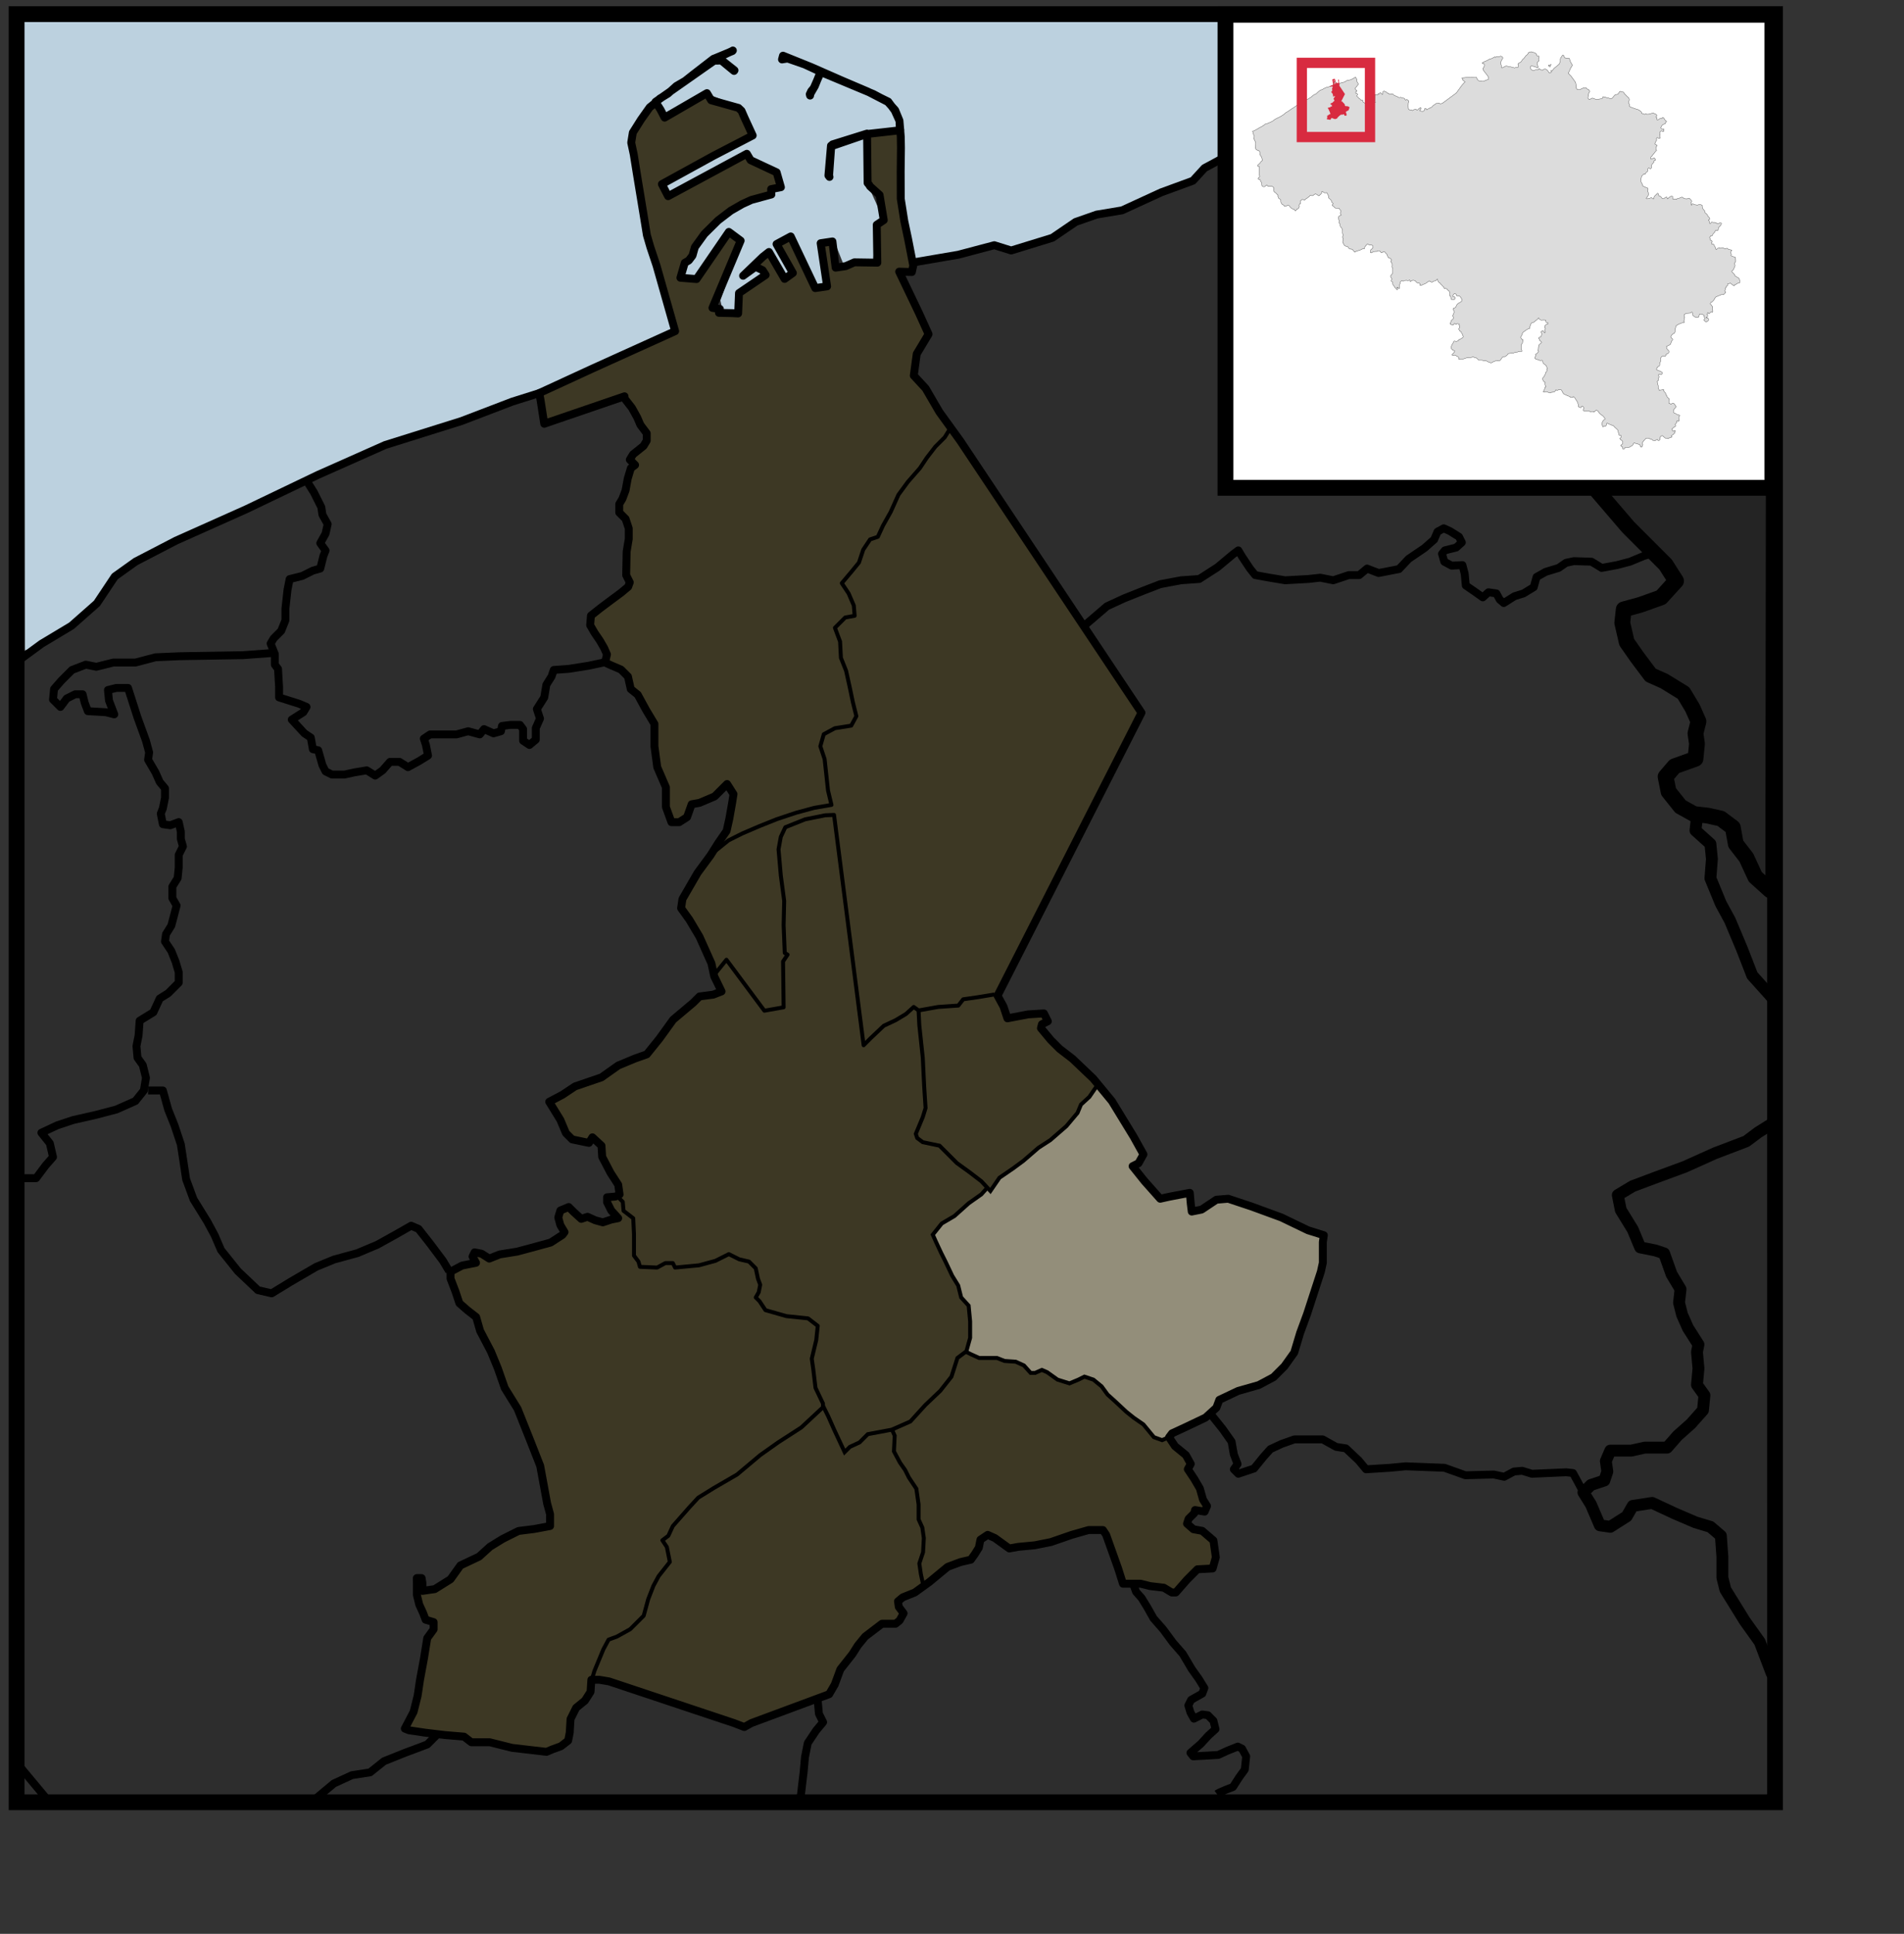 <?xml version="1.0" encoding="UTF-8" standalone="no"?>
<!-- Created with Inkscape (http://www.inkscape.org/) -->
<svg
   xmlns:dc="http://purl.org/dc/elements/1.1/"
   xmlns:cc="http://web.resource.org/cc/"
   xmlns:rdf="http://www.w3.org/1999/02/22-rdf-syntax-ns#"
   xmlns:svg="http://www.w3.org/2000/svg"
   xmlns="http://www.w3.org/2000/svg"
   xmlns:sodipodi="http://inkscape.sourceforge.net/DTD/sodipodi-0.dtd"
   xmlns:inkscape="http://www.inkscape.org/namespaces/inkscape"
   id="svg2353"
   sodipodi:version="0.32"
   inkscape:version="0.43"
   width="361.28pt"
   height="366.89pt"
   sodipodi:docbase="C:\Documents and Settings\Ruben\Bureaublad"
   sodipodi:docname="Brugge VI.svg"
   inkscape:export-filename="C:\Documents and Settings\Ruben\Bureaublad\Brugge3.svg"
   inkscape:export-xdpi="99"
   inkscape:export-ydpi="99"
   version="1.0">
  <rect width="100%" height="100%" fill="#333333" stroke="none"/>
  <defs
     id="defs2356" />
  <sodipodi:namedview
     inkscape:window-height="704"
     inkscape:window-width="1015"
     inkscape:pageshadow="2"
     inkscape:pageopacity="0.0"
     borderopacity="1.0"
     bordercolor="#666666"
     pagecolor="#ffffff"
     id="base"
     inkscape:zoom="2.7161178"
     inkscape:cx="400.50686"
     inkscape:cy="417.82176"
     inkscape:window-x="1"
     inkscape:window-y="0"
     inkscape:current-layer="layer7"
     showguides="true"
     inkscape:guide-bbox="true" />
  <path
     style="fill:none;fill-opacity:0.75;fill-rule:evenodd;stroke:#000000;stroke-width:0.108px;stroke-linecap:butt;stroke-linejoin:miter;stroke-opacity:1"
     d="M 180.301,247.428 L 181.318,245.853 L 183.083,243.777 L 183.779,242.99 L 186.133,245.997 L 188.969,249.863 L 192.607,254.659 L 193.463,255.661 L 198.011,255.017 L 198.064,243.348 L 199.456,241.558 L 198.546,241.2 L 198.492,229.316 L 196.834,213.995 L 198.76,209.056 L 206.411,206.407 L 208.177,205.977 L 209.728,206.192 L 211.226,206.12 L 211.494,209.772 L 212.35,217.861 L 213.581,228.17 L 216.042,247.142 L 217.005,255.733 L 217.433,258.597"
     id="path2647" />
  <g
     inkscape:groupmode="layer"
     id="layer2"
     inkscape:label="Layer 1"
     style="display:inline">
    <path
       style="fill:#aaaaaa;fill-opacity:1;fill-rule:evenodd;stroke:#000000;stroke-width:0.001;stroke-linecap:butt;stroke-linejoin:round;stroke-opacity:1;stroke-miterlimit:4;stroke-dasharray:none"
       d="M 244.467,341.902 L 247.688,343.467 L 252.29,343.375 L 254.315,344.387 L 257.169,344.295 L 258.549,345.123 L 260.574,347.056 L 261.679,347.332 L 263.519,346.504 L 265.544,347.424 L 268.03,349.265 L 270.699,349.818 L 274.289,348.345 L 276.313,348.713 L 278.523,350.462 L 280.179,352.579 L 283.401,355.524 L 287.267,359.114 L 289.568,360.587 L 291.869,363.44 L 293.618,364.268 L 295.643,363.9 L 296.563,362.427 L 305.767,358.378 L 308.068,356.261 L 308.897,353.959 L 317.825,350.922 L 323.071,347.424 L 327.582,341.994 L 333.564,323.769 L 334.761,318.707 L 334.485,312.54 L 328.686,310.147 L 310.738,303.06 L 307.056,304.072 L 303.19,306.281 L 301.901,306.281 L 300.797,301.863 L 294.17,303.152 L 286.622,295.052 L 288.187,293.855 L 289.292,292.106 L 284.321,283.454 L 277.97,274.526 L 276.129,276.643 L 275.117,278.116 L 273.736,279.312 L 272.724,281.337 L 271.067,283.454 L 267.201,287.228 L 262.967,290.266 L 260.114,292.567 L 256.984,295.328 L 253.119,297.721 L 250.633,301.127 L 249.713,300.574 L 248.701,301.863 L 245.571,304.164 L 243.73,306.005 L 241.613,307.57 L 238.576,309.411 L 236.183,312.172 L 236.643,313.737 L 238.3,317.234 L 240.877,322.481 L 242.534,325.242 L 243.086,328.187 L 245.019,330.028 L 245.571,336.103 L 245.387,338.772 L 244.467,341.902 z "
       id="path4971" />
  </g>
  <g
     inkscape:groupmode="layer"
     id="layer4"
     inkscape:label="Layer 2"
     style="display:inline"
     sodipodi:insensitive="true">
    <path
       style="fill:#d3ebfa;fill-opacity:1;fill-rule:evenodd;stroke:none;stroke-width:1px;stroke-linecap:butt;stroke-linejoin:miter;stroke-opacity:0.938;display:inline"
       d="M 6.296,164.524 L 6.079,5.178 L 397.931,5.395 L 393.372,9.303 L 377.741,16.684 L 359.071,25.368 L 355.598,26.888 L 347.783,26.888 L 342.79,27.756 L 325.422,34.703 L 319.995,35.571 L 315.002,37.525 L 309.14,39.913 L 304.147,42.952 L 300.456,46.643 L 293.075,48.814 L 285.043,52.939 L 277.662,54.241 L 272.669,55.761 L 268.544,58.8 L 262.465,61.405 L 256.821,62.925 L 252.479,62.274 L 250.091,62.491 L 244.229,63.793 L 234.894,65.747 L 231.638,65.747 L 229.989,63.359 L 229.467,58.8 L 228.816,54.458 L 228.599,51.419 L 227.731,47.728 L 228.079,43.427 L 228.121,33.053 L 219.425,34.396 L 219.392,46.372 L 223.342,55.115 L 221.661,57.199 L 220.89,65.894 L 216.817,66.155 L 213.597,67.378 L 211.153,61.185 L 207.007,61.776 L 209.15,72.113 L 206.246,72.836 L 200.391,60.323 L 196.604,61.885 L 200.546,68.987 L 198.743,70 L 194.298,64.226 L 190.899,67.847 L 193.531,69.657 L 186.771,74.478 L 186.863,78.993 L 183.04,79.442 L 182.254,75.993 L 187.59,61.271 L 184.412,58.939 L 176.04,70.174 L 172.623,69.762 L 176.985,60.712 L 183.769,54.204 L 197.676,47.359 L 194.545,42.142 L 189.303,39.09 L 169.521,49.099 L 167.318,46.527 L 190.845,34.739 L 187.265,27.056 L 179.463,23.931 L 168.175,28.703 L 164.862,26.237 L 159.866,34.92 L 160.125,39.912 L 164.337,60.017 L 169.767,81.161 L 170.635,83.983 L 150.011,92.884 L 128.519,102.002 L 98.343,112.422 L 72.726,123.928 L 45.807,136.302 L 31.478,143.466 L 25.4,151.282 L 17.802,158.446 L 9.769,163.439 L 6.296,164.524 z "
       id="path16228"
       sodipodi:nodetypes="ccccccccccccccccccccccccccccccccccccccccccccccccccccccccccccccccccccccccccccccccccccccc" />
    <path
       style="fill:#000000;fill-opacity:0.078;fill-rule:evenodd;stroke:none;stroke-width:1px;stroke-linecap:butt;stroke-linejoin:miter;stroke-opacity:1"
       d="M 445.831,418.458 L 443.954,413.391 L 440.389,407.199 L 437.574,402.696 L 436.261,398.38 L 435.135,390.875 L 434.572,387.31 L 429.881,384.683 L 422.563,381.493 L 417.497,379.992 L 414.12,379.992 L 412.806,382.056 L 411.117,384.683 L 406.426,385.433 L 403.236,382.243 L 401.548,377.552 L 402.298,375.864 L 405.676,374.175 L 406.989,371.173 L 406.802,367.795 L 411.493,366.669 L 417.497,365.919 L 422.188,364.23 L 426.504,360.853 L 431.382,355.786 L 432.133,352.784 L 430.069,350.345 L 430.256,345.654 L 429.506,340.025 L 427.254,334.583 L 425.753,328.579 L 424.44,324.075 L 422.188,318.446 L 419.936,316.382 L 415.058,314.13 L 412.431,309.252 L 409.991,305.311 L 409.991,301.934 L 412.806,299.87 L 426.504,295.554 L 437.574,289.925 L 443.016,287.861 L 447.144,286.36 L 446.956,416.581 L 445.455,416.581 L 444.517,414.517"
       id="path20603"
       sodipodi:nodetypes="cccccccccccccccccccccccccccccccccccccccccc" />
    <path
       style="fill:#000000;fill-opacity:0.078;fill-rule:evenodd;stroke:none;stroke-width:1px;stroke-linecap:butt;stroke-linejoin:miter;stroke-opacity:1"
       d="M 447.838,250.975 L 443.986,248.174 L 440.835,241.872 L 438.734,235.919 L 434.532,227.866 L 433.132,222.263 L 433.132,216.661 L 432.081,213.51 L 429.63,210.008 L 429.28,206.507 L 435.583,206.507 L 439.084,210.708 L 441.185,216.311 L 446.087,224.364 L 446.087,224.364 L 447.064,225.811 L 447.064,248.797 L 447.006,250.876"
       id="path23224" />
    <path
       style="fill:#000000;fill-opacity:0.196;fill-rule:evenodd;stroke:#000000;stroke-width:1px;stroke-linecap:butt;stroke-linejoin:miter;stroke-opacity:0.981"
       d="M 434.397,70.123 L 431.213,63.489 L 426.436,57.916 L 422.456,50.751 L 421.129,41.729 L 424.048,32.176 L 419.006,19.439 L 412.107,9.355 L 405.738,5.109 L 447.4,5.64 L 447.135,222.441 L 445.808,222.175 L 441.031,216.072 L 437.847,208.907 L 433.336,206.519 L 426.967,204.661 L 422.191,200.15 L 422.191,195.639 L 427.498,192.985 L 429.621,190.332 L 429.09,183.698 L 428.294,178.39 L 423.252,173.614 L 416.087,168.572 L 410.78,159.55 L 411.045,154.773 L 419.802,151.324 L 423.252,147.609 L 423.783,144.955 L 409.719,131.156 L 401.227,120.011 L 428.029,91.883 L 434.663,84.983 L 435.989,79.941 L 435.193,74.103 L 434.397,70.123 z "
       id="path26718" />
  </g>
  <g
     inkscape:groupmode="layer"
     id="layer3"
     inkscape:label="Layer 3"
     style="display:inline"
     sodipodi:insensitive="true">
    <path
       style="fill:none;fill-opacity:0.75;fill-rule:evenodd;stroke:#000000;stroke-width:2;stroke-linecap:butt;stroke-linejoin:round;stroke-miterlimit:4;stroke-dasharray:none;stroke-opacity:1"
       d="M 80.227,454.681 L 84.459,451.154 L 89.044,449.038 L 93.629,448.333 L 97.155,445.512 L 102.445,443.396 L 108.088,441.28 L 110.909,438.458"
       id="path2228" />
    <path
       style="fill:none;fill-opacity:0.75;fill-rule:evenodd;stroke:#000000;stroke-width:2;stroke-linecap:butt;stroke-linejoin:round;stroke-miterlimit:4;stroke-dasharray:none;stroke-opacity:1"
       d="M 202.603,454.254 L 203.308,448.333 L 203.661,444.454 L 204.366,440.927 L 206.482,437.753 L 208.246,435.637 L 207.188,433.521 L 206.835,429.631"
       id="path2230"
       sodipodi:nodetypes="cccccccc" />
    <path
       style="fill:none;fill-opacity:0.75;fill-rule:evenodd;stroke:#000000;stroke-width:2;stroke-linecap:butt;stroke-linejoin:round;stroke-miterlimit:4;stroke-dasharray:none;stroke-opacity:1"
       d="M 307.875,453.799 C 308.58,453.27 311.93,452.036 311.93,452.036 L 313.517,449.567 L 314.928,447.628 L 315.281,444.277 L 314.223,442.338 L 313.165,441.809 L 310.52,442.867 L 308.227,443.925 L 305.23,444.101 L 301.879,444.277 L 301.174,443.396 L 303.819,441.103 L 305.759,438.987 L 307.522,437.4 L 306.993,435.284 L 305.582,433.874 L 304.172,433.697 L 302.056,434.755 L 301.174,433.168 L 300.645,431.405 L 301.35,429.994 L 304.172,428.407 L 304.701,426.997 L 303.29,424.704 L 301.527,422.236 L 299.234,418.356 L 296.766,415.535 L 294.297,412.185 L 291.828,409.363 L 290.241,406.542 L 288.831,404.25 L 287.42,402.663 L 286.703,400.666"
       id="path2232"
       sodipodi:nodetypes="cccccccccccccccccccccccccccccccccc" />
    <path
       style="fill:none;fill-opacity:0.75;fill-rule:evenodd;stroke:#000000;stroke-width:2;stroke-linecap:butt;stroke-linejoin:round;stroke-miterlimit:4;stroke-dasharray:none;stroke-opacity:1"
       d="M 306.253,357.641 L 309.32,361.464 L 311.587,364.677 L 312.154,367.889 L 313.099,370.346 L 312.154,371.669 L 313.288,372.803 L 317.257,371.48 L 319.714,368.456 L 321.415,366.566 L 324.25,365.244 L 327.463,364.11 L 331.809,364.11 L 334.644,364.11 L 338.046,366 L 340.503,366.377 L 343.716,369.401 L 345.606,371.669 L 351.653,371.291 L 355.622,370.913 L 365.45,371.291 L 370.741,373.181 L 377.923,372.992 L 380.569,373.559 L 383.026,372.236 L 385.105,372.047 L 387.561,372.803 L 396.255,372.425 L 397.956,372.614 L 399.09,374.693 L 400.407,377.146"
       id="path2234"
       sodipodi:nodetypes="ccccccccccccccccccccccccccccccc" />
    <path
       style="fill:none;fill-opacity:0.75;fill-rule:evenodd;stroke:#000000;stroke-width:2;stroke-linecap:butt;stroke-linejoin:round;stroke-miterlimit:4;stroke-dasharray:none;stroke-opacity:1"
       d="M 274.132,158.444 L 280.052,153.369 L 284.33,151.395 L 289.265,149.421 L 293.543,147.775 L 298.808,146.788 L 303.415,146.459 L 308.021,143.498 L 311.97,140.207 L 313.286,139.22 L 314.273,140.865 L 316.248,143.827 L 317.564,145.472 L 321.183,146.13 L 325.132,146.788 L 331.055,146.459 L 334.016,146.13 L 337.307,146.788 L 341.255,145.472 L 343.888,145.472 L 345.862,143.827 L 348.787,144.951 L 353.943,143.949 L 356.378,141.371 L 360.388,138.649 L 362.823,136.501 L 363.682,134.496 L 365.258,133.636 L 366.833,134.353 L 369.125,135.785 L 369.841,137.217 L 368.409,138.506 L 365.544,139.222 L 364.828,140.082 L 365.401,142.087 L 367.263,143.089 L 369.984,142.946 L 370.557,145.095 L 370.844,148.102 L 373.135,149.678 L 375.14,151.11 L 376.573,149.821 L 378.578,150.108 L 379.437,151.683 L 380.44,152.543 L 383.161,150.824 L 385.453,150.108 L 388.031,148.532 L 388.747,145.954 L 391.039,144.665 L 394.333,143.662 L 396.195,142.373 L 398.2,141.944 L 402.64,142.087 L 404.072,142.946 L 405.218,143.662 L 409.085,142.946 L 412.38,142.087 L 415.817,140.655 L 417.249,140.225"
       id="path2236"
       sodipodi:nodetypes="cccccccccccccccccccccccccccccccccccccccccccccccccccccccccccc" />
    <path
       style="fill:none;fill-opacity:0.75;fill-rule:evenodd;stroke:#000000;stroke-width:2;stroke-linecap:butt;stroke-linejoin:round;stroke-miterlimit:4;stroke-dasharray:none;stroke-opacity:1;display:inline"
       d="M 4.856,166.993 L 10.526,162.835 L 18.086,158.299 L 24.511,152.63 L 29.047,145.826 L 34.339,142.046 L 44.544,136.754 L 62.309,128.817 L 80.452,120.123 L 97.461,112.564 L 116.738,106.516 L 129.59,101.602 L 136.771,99.334"
       id="path13602" />
    <path
       style="fill:none;fill-opacity:0.75;fill-rule:evenodd;stroke:#000000;stroke-width:2;stroke-linecap:butt;stroke-linejoin:round;stroke-miterlimit:4;stroke-dasharray:none;stroke-opacity:1"
       d="M 231.504,66.304 L 242.462,64.433 L 251.549,62.028 L 255.825,63.364 L 266.249,60.157 L 272.129,56.148 L 277.474,54.277 L 283.889,53.208 L 293.778,48.664 L 301.796,45.724 L 304.736,42.517 L 311.685,38.775 L 321.842,35.3 L 330.662,32.895 L 340.284,29.153 L 346.431,27.282 L 356.587,26.748 L 366.744,21.669 L 377.167,16.858 L 388.393,12.048 L 394.807,8.038 L 400.954,4.564"
       id="path10101" />
    <path
       style="fill:#937301;fill-opacity:0.196;fill-rule:evenodd;stroke:#000000;stroke-width:2;stroke-linecap:butt;stroke-linejoin:round;stroke-miterlimit:4;stroke-dasharray:none;stroke-opacity:1"
       d="M 136.431,99.441 L 150.077,93.153 L 170.807,83.775 L 168.781,76.632 L 166.096,67.161 L 164.533,62.486 L 163.662,59.483 L 162.808,54.221 L 161.116,43.944 L 160.328,39.016 L 159.697,36.082 L 160.105,33.538 L 162.17,30.261 L 164.365,27.162 L 165.976,25.864 L 166.93,24.94 L 168.992,23.68 L 171.117,21.76 L 173.323,20.472 L 175.593,18.68 L 180.504,14.885 L 180.985,14.7 L 185.305,12.907 L 185.409,12.776 L 185.361,12.832 L 181.958,14.447 L 182.235,14.935 L 185.825,17.797 L 185.712,17.946 L 182.474,15.286 L 181.549,15.342 L 180.686,15.345 L 165.84,25.76 L 167.114,27.758 L 168.15,29.759 L 178.851,23.56 L 179.923,25.366 L 186.824,27.296 L 187.597,28.032 L 188.355,29.77 L 190.429,34.268 L 180.512,39.411 L 167.457,46.581 L 169.03,49.63 L 188.942,38.899 L 189.903,40.519 L 196.485,43.594 L 197.567,47.356 L 195.089,47.842 L 195.157,49.198 L 190.095,50.573 L 187.786,51.63 L 184.899,53.285 L 181.653,55.769 L 178.2,59.188 L 175.8,62.516 L 175.202,64.646 L 174.261,65.886 L 173.242,66.485 L 172.14,70.262 L 176.217,70.595 L 184.395,58.664 L 187.384,60.881 L 180.251,77.883 L 182.125,78.15 L 181.889,79.137 L 185.181,79.207 L 186.749,79.288 L 186.961,74.141 L 193.712,69.553 L 192.931,68.349 L 191.147,67.484 L 188.001,69.762 L 192.982,64.974 L 194.546,63.742 L 198.505,70.554 L 200.593,69.053 L 196.467,61.743 L 200.052,59.81 L 206.253,72.878 L 209.257,72.438 L 207.624,61.524 L 210.603,61.08 L 211.412,67.702 L 213.949,67.331 L 216.166,66.358 L 221.966,66.448 L 221.814,56.863 L 223.588,55.679 L 222.528,49.308 L 220.121,47.146 L 219.853,46.694 L 219.503,46.29 L 219.366,33.791 L 210.619,36.526 L 210.29,37.088 L 209.757,44.415 L 209.863,44.755 L 209.585,44.4 L 210.235,36.849 L 210.535,36.719 L 210.552,36.91 L 219.306,33.904 L 227.789,32.949 L 227.636,32.048 L 227.57,30.585 L 226.378,27.954 L 224.716,25.702 L 222.737,24.728 L 220.951,23.781 L 207.593,18.202 L 206.162,21.757 L 205.016,23.742 L 204.95,24.177 L 204.87,23.832 L 205.241,23.043 L 205.892,22.258 L 207.665,18.203 L 203.628,16.327 L 199.268,14.805 L 197.844,15.034 L 198.099,14.086 L 205.209,16.954 L 213.007,20.378 L 219.536,23.16 L 224.609,25.781 L 226.475,27.871 L 227.559,30.512 L 227.892,34.59 L 227.938,37.387 L 227.869,43.39 L 227.89,50.277 L 228.778,55.899 L 229.75,60.472 L 231.053,67.179 L 230.7,68.812 L 227.487,68.718 L 232.432,79.044 L 234.926,84.53 L 231.933,89.517 L 231.185,95.003 L 234.178,98.245 L 237.669,104.23 L 242.906,111.462 L 248.891,120.44 L 288.791,180.289 L 252.382,251.86 L 253.878,254.603 L 254.876,257.595 L 260.112,256.598 L 264.102,256.349 L 265.1,258.344 L 263.604,259.092 L 263.354,260.089 L 265.848,263.082 L 268.092,265.326 L 271.334,267.82 L 276.571,272.807 L 281.309,278.543 L 286.796,287.52 L 289.289,292.009 L 288.042,294.253 L 286.546,295.002 L 289.539,298.742 L 293.529,303.231 L 295.773,302.732 L 301.01,301.735 L 301.259,304.478 L 301.509,306.473 L 304.002,305.974 L 307.743,303.48 L 310.735,303.231 L 316.72,305.226 L 324.202,307.969 L 330.935,311.211 L 334.925,312.458 L 334.675,314.203 L 334.675,319.44 L 334.177,321.685 L 330.685,332.408 L 328.94,337.146 L 327.444,342.133 L 324.95,345.625 L 322.207,348.368 L 318.466,350.363 L 313.229,351.859 L 308.491,354.103 L 307.743,356.098 L 305,358.592 L 299.763,361.086 L 296.521,362.582 L 295.773,363.579 L 297.269,365.824 L 300.012,368.068 L 301.259,370.313 L 300.514,371.645 L 302.135,374.076 L 303.553,376.506 L 304.363,379.342 L 305.376,380.963 L 304.768,382.38 L 302.337,381.975 L 302.135,382.786 L 300.717,384.203 L 300.312,385.419 L 301.932,386.837 L 304.16,387.242 L 306.996,389.672 L 307.604,393.926 L 306.793,396.762 L 302.945,396.964 L 300.312,399.598 L 297.476,402.838 L 296.463,402.838 L 294.438,401.623 L 290.994,401.218 L 288.564,400.61 L 284.107,400.61 L 282.892,396.762 L 279.854,388.255 L 279.043,387.039 L 275.397,387.039 L 271.144,388.255 L 265.877,390.078 L 261.826,390.888 L 257.573,391.293 L 255.345,391.698 L 251.699,389.065 L 249.876,388.255 L 248.053,389.47 L 247.647,391.495 L 246.635,393.116 L 245.622,394.534 L 242.989,395.141 L 239.748,396.357 L 235.089,400.205 L 231.443,402.838 L 228.405,404.054 L 227.189,405.067 L 227.392,406.484 L 228.607,408.105 L 227.595,409.928 L 226.582,410.738 L 223.138,410.738 L 218.885,413.979 L 217.062,416.207 L 215.644,418.435 L 212.605,422.284 L 211.188,426.132 L 209.77,428.563 L 190.122,435.855 L 188.299,436.868 L 185.666,435.855 L 154.067,425.322 L 151.637,424.917 L 149.611,424.917 L 149.408,427.955 L 147.991,430.183 L 145.762,432.006 L 144.952,433.627 L 144.345,434.842 L 144.142,438.286 L 143.737,440.311 L 141.914,441.729 L 139.686,442.539 L 138.268,443.147 L 129.558,442.134 L 123.886,440.716 L 119.228,440.716 L 117.405,439.298 L 112.543,438.893 L 107.48,438.286 L 103.428,437.678 L 102.416,437.273 L 104.644,433.019 L 105.657,428.968 L 106.264,424.917 L 107.277,419.448 L 108.087,414.384 L 109.708,412.156 L 109.708,410.333 L 107.682,409.725 L 107.074,408.105 L 106.062,405.877 L 105.47,403.446 L 105.47,400.813 L 105.454,399.192 L 106.669,399.192 L 106.872,400.408 L 106.872,402.433 L 109.989,401.983 L 113.979,399.489 L 116.473,395.998 L 121.211,393.754 L 123.954,391.26 L 127.196,389.265 L 131.186,387.27 L 135.176,386.771 L 139.166,386.023 L 139.166,383.031 L 138.418,380.288 L 136.672,370.811 L 133.929,363.829 L 130.937,356.348 L 127.695,351.111 L 125.949,346.123 L 124.204,341.884 L 121.46,336.647 L 120.463,333.156 L 118.219,331.41 L 116.224,329.665 L 115.226,326.672 L 113.979,323.43 L 113.979,321.685 L 116.905,320.138 L 120.431,319.433 L 119.55,317.846 L 120.079,316.788 L 121.842,317.141 L 123.782,318.375 L 126.427,317.317 L 130.835,316.611 L 135.42,315.377 L 139.299,314.319 L 142.297,312.379 L 142.826,311.674 L 141.768,309.911 L 141.239,307.971 L 141.768,306.208 L 143.884,305.326 L 145.118,306.56 L 147.058,308.324 L 148.645,307.795 L 150.585,308.676 L 152.524,309.205 L 154.64,308.5 L 156.404,308.147 L 154.64,306.208 L 153.582,304.092 L 153.582,302.857 L 155.698,302.681 L 156.756,302.152 L 156.404,299.683 L 154.464,296.686 L 152.348,292.63 L 152.172,289.809 L 149.879,287.693 L 148.998,289.103 L 144.766,288.222 L 143.179,286.635 L 141.768,283.284 L 140.357,280.992 L 138.946,278.7 L 142.297,276.936 L 145.471,274.82 L 152.172,272.528 L 156.404,269.53 L 160.636,267.767 L 163.633,266.709 L 166.824,262.749 L 170.298,257.938 L 175.376,253.662 L 176.98,252.058 L 180.456,251.606 L 182.55,250.791 L 180.689,246.952 L 179.991,243.695 L 176.966,236.947 L 174.406,232.643 L 172.312,229.734 L 172.661,227.408 L 176.501,220.776 L 179.758,216.356 L 181.736,213.214 L 183.83,210.19 L 184.528,207.049 L 185.226,203.093 L 185.575,200.883 L 183.946,198.323 L 180.805,201.464 L 176.966,203.093 L 174.988,203.442 L 173.825,206.7 L 171.847,207.979 L 169.869,207.979 L 168.473,204.14 L 168.473,199.138 L 166.278,194.059 L 165.573,188.769 L 165.573,183.127 L 163.457,179.6 L 161.341,175.721 L 159.578,174.31 L 158.872,171.136 L 157.109,169.372 L 154.64,168.314 L 153.083,167.609 L 153.561,165.546 L 152.852,163.925 L 151.738,162.001 L 150.421,160.077 L 149.307,158.152 L 149.51,155.722 L 151.94,153.797 L 154.371,151.974 L 157.105,149.949 L 158.928,148.43 L 159.334,147.316 L 158.422,145.493 L 158.538,139.537 L 159.073,136.329 L 159.073,133.657 L 158.271,131.251 L 156.667,129.648 L 156.667,127.509 L 157.469,126.173 L 158.271,124.035 L 158.805,121.095 L 159.607,118.422 L 160.676,117.62 L 159.34,116.284 L 160.142,114.948 L 162.815,112.809 L 163.616,111.473 L 163.616,109.602 L 162.013,107.464 L 161.211,105.593 L 159.875,103.188 L 158.004,100.782 L 158.004,100.248 L 137.691,107.197 L 136.755,101.183 L 136.431,99.441 z "
       id="path2652"
       sodipodi:nodetypes="ccccccccccccccccccccccccccccccccccccccccccccccccccccccccccccccccccccccccccccccccccccccccccccccccccccccccccccccccccccccccccccccccccccccccccccccccccccccccccccccccccccccccccccccccccccccccccccccccccccccccccccccccccccccccccccccccccccccccccccccccccccccccccccccccccccccccccccccccccccccccccccccccccccccccccccccccccccccccccccccccccccccccccccccccccccccccccccccccccccccccccccccccccccccccccccccccccccccccccccccccccccccccccccccccccccccccccccccccc" />
    <path
       style="fill:none;fill-opacity:0.75;fill-rule:evenodd;stroke:#000000;stroke-width:3;stroke-linecap:round;stroke-linejoin:round;stroke-miterlimit:4;stroke-dasharray:none;stroke-opacity:1"
       d="M 448.227,423.264 L 445.204,415.326 L 441.424,410.034 L 436.51,402.097 L 435.754,399.073 L 435.754,393.781 L 435.376,388.489 L 432.73,386.221 L 428.95,385.088 L 423.659,382.82 L 417.989,380.174 L 413.075,380.93 L 411.563,383.576 L 407.405,386.221 L 404.76,385.843 L 402.492,380.552 L 400.602,377.528 L 402.492,375.638 L 405.894,374.504 L 406.649,372.236 L 406.272,369.59 L 407.405,366.944 L 412.697,366.944 L 416.099,366.188 L 421.769,366.188 L 424.415,363.165 L 427.816,360.141 L 430.84,356.739 L 431.218,352.959 L 429.328,350.313 L 429.706,346.156 L 429.328,341.998 L 429.706,340.108 L 427.06,335.95 L 425.549,332.548 L 424.793,329.524 L 425.171,326.123 L 422.903,322.343 L 421.013,317.051 L 418.745,316.295 L 414.965,315.539 L 413.075,311.003 L 410.051,306.09 L 409.295,302.31 L 413.075,300.042 L 419.123,297.774 L 426.304,295.128 L 433.864,291.726 L 441.802,288.702 L 444.826,286.435 L 447.849,284.545"
       id="path10976" />
    <path
       style="fill:none;fill-opacity:0.75;fill-rule:evenodd;stroke:#000000;stroke-width:3;stroke-linecap:round;stroke-linejoin:round;stroke-miterlimit:4;stroke-dasharray:none;stroke-opacity:1"
       d="M 448.41,252.416 L 443.314,246.747 L 440.668,239.943 L 437.644,232.761 L 435.376,228.604 L 432.73,222.178 L 433.108,217.264 L 432.73,213.484 L 428.95,210.083 L 429.328,206.681 L 429.706,206.303"
       id="path11851"
       sodipodi:nodetypes="ccccccccccc" />
    <path
       style="fill:none;fill-opacity:0.75;fill-rule:evenodd;stroke:#000000;stroke-width:4;stroke-linecap:round;stroke-linejoin:round;stroke-miterlimit:4;stroke-dasharray:none;stroke-opacity:1"
       d="M 447.849,225.202 L 444.07,221.8 L 441.802,216.886 L 439.156,213.484 L 438.4,209.327 L 435.376,207.059 L 431.974,206.303 L 428.572,205.925 L 425.171,204.035 L 422.147,200.255 L 421.391,196.475 L 423.659,193.829 L 428.95,191.939 L 429.328,188.16 L 428.95,185.514 L 429.706,182.49 L 428.194,179.088 L 425.926,175.308 L 421.013,172.284 L 417.611,170.773 L 414.209,166.237 L 411.563,162.457 L 410.429,157.543 L 410.807,154.141 L 414.965,153.007 L 420.257,151.118 L 424.037,146.96 L 421.391,142.802 L 411.941,133.352 L 400.602,120.123 L 408.539,111.808 L 416.855,103.114 L 425.171,93.665 L 433.486,86.483 L 435.754,81.191 L 435.754,74.766 L 434.242,67.584 L 430.462,61.914 L 425.549,55.489 L 422.147,51.709 L 421.391,46.417 L 420.635,41.881 L 422.147,36.589 L 423.281,31.298 L 421.769,26.006 L 418.367,19.58 L 415.343,13.155 L 412.697,10.131 L 409.673,8.619 L 406.649,5.595 L 405.138,4.461"
       id="path12726" />
  </g>
  <g
     inkscape:groupmode="layer"
     id="layer5"
     inkscape:label="Layer 4"
     style="display:inline"
     sodipodi:insensitive="true">
    <path
       style="fill:none;fill-opacity:0.75;fill-rule:evenodd;stroke:#000000;stroke-width:1;stroke-linecap:butt;stroke-linejoin:round;stroke-miterlimit:4;stroke-dasharray:none;stroke-opacity:1"
       d="M 156.048,302.499 L 157.56,304.011 L 157.749,306.279 L 160.206,308.168 L 160.395,312.137 L 160.395,317.618 L 161.529,319.13 L 161.907,320.453 L 166.254,320.642 L 168.333,319.508 L 170.223,319.508 L 170.79,320.642 L 176.837,320.075 L 180.995,318.941 L 184.397,317.24 L 187.043,318.563 L 189.5,319.13 L 191.201,320.831 L 191.768,323.477 L 192.335,324.989 L 191.957,326.879 L 191.201,328.201 L 192.146,329.146 L 193.657,331.414 L 198.949,332.926 L 204.43,333.493 L 206.887,335.383 L 206.509,338.974 L 205.375,343.699 L 205.753,346.345 L 206.32,351.069 L 208.21,355.038 L 208.21,355.983 L 202.729,361.086 L 196.87,364.866 L 192.335,368.078 L 186.476,372.992 L 180.617,376.394 L 176.648,378.851 L 174.38,381.308 L 170.223,386.032 L 169.089,388.489 L 167.577,389.623 L 168.711,391.324 L 169.467,395.104 L 166.632,398.695 L 165.309,401.152 L 163.986,404.554 L 162.852,408.711 L 159.45,412.113 L 156.048,414.003 L 153.97,414.759 L 152.647,417.216 L 150.379,422.697 L 149.812,424.586"
       id="path4406" />
    <path
       style="fill:none;fill-opacity:0.75;fill-rule:evenodd;stroke:#000000;stroke-width:1px;stroke-linecap:butt;stroke-linejoin:miter;stroke-opacity:1"
       d="M 233.534,400.774 L 232.967,398.128 L 232.589,395.482 L 233.534,392.647 L 233.723,389.056 L 233.345,386.41 L 232.4,384.332 L 232.4,380.552 L 231.833,376.583 L 229.944,373.748 L 228.999,371.858 L 227.676,369.968 L 226.164,367.133 L 226.353,363.165 L 225.597,361.464"
       id="path4412" />
    <path
       style="fill:none;fill-opacity:0.75;fill-rule:evenodd;stroke:#000000;stroke-width:1px;stroke-linecap:butt;stroke-linejoin:miter;stroke-opacity:1"
       d="M 295.712,363.543 L 294.011,364.299 L 291.932,363.543 L 289.287,360.33 L 286.83,358.629 L 284.94,357.117 L 282.105,354.471 L 280.215,352.77 L 278.703,350.691 L 276.624,348.99 L 274.356,348.234 L 272.844,348.99 L 270.577,349.935 L 267.553,348.99 L 264.907,347.1 L 263.584,346.534 L 261.883,347.289 L 260.749,347.289 L 259.048,345.4 L 256.969,344.455 L 254.134,344.266 L 252.244,343.51 L 247.709,343.51 L 245.63,342.565 L 244.118,341.809"
       id="path4410" />
    <path
       style="fill:none;fill-opacity:0.75;fill-rule:evenodd;stroke:#000000;stroke-width:1px;stroke-linecap:butt;stroke-linejoin:miter;stroke-opacity:1"
       d="M 208.21,355.605 L 209.533,358.251 L 211.045,361.653 L 212.368,364.488 L 213.69,367.322 L 215.013,366 L 217.47,364.866 L 219.549,362.787 L 225.597,361.653 L 230.322,359.574 L 234.101,355.416 L 237.881,351.825 L 240.716,348.234 L 242.228,343.51 L 244.496,341.809 L 245.441,338.407 L 245.441,334.249 L 245.063,330.28 L 243.173,328.201 L 242.417,325.178 L 240.905,322.721 L 239.204,319.13 L 238.07,316.862 L 236.747,314.027 L 235.991,312.326 L 238.259,309.491 L 241.472,307.602 L 245.063,304.389 L 248.276,302.121 L 249.977,300.231"
       id="path4408" />
    <path
       style="fill:none;fill-opacity:0.75;fill-rule:evenodd;stroke:#000000;stroke-width:1px;stroke-linecap:butt;stroke-linejoin:miter;stroke-opacity:1"
       d="M 232.404,255.776 L 232.58,259.303 L 233.462,267.591 L 233.814,274.82 L 234.167,280.287 L 233.462,282.579 L 231.698,286.811 L 232.051,287.869 L 233.462,288.927 L 237.694,289.809 L 242.102,294.217 L 245.276,296.509 L 248.274,298.802 L 250.566,301.27 L 252.858,297.92 L 256.209,295.628 L 258.854,293.688 L 262.733,290.338 L 265.731,288.398 L 269.786,284.871 L 272.608,281.521 L 273.489,279.405 L 275.605,277.465 L 277.898,274.115"
       id="path4404" />
    <path
       style="fill:none;fill-opacity:0.75;fill-rule:evenodd;stroke:#000000;stroke-width:1px;stroke-linecap:butt;stroke-linejoin:round;stroke-opacity:1"
       d="M 180.78,246.5 L 183.788,242.776 L 193.384,255.667 L 198.254,254.807 L 198.111,243.206 L 199.257,241.487 L 198.541,241.057 L 198.254,234.039 L 198.397,227.88 L 197.538,221.435 L 196.965,214.847 L 197.538,211.696 L 198.684,209.261 L 203.697,207.256 L 208.799,206.235 L 211.01,206.145 L 218.498,264.403 L 220.237,262.653 L 223.587,259.479 L 226.585,258.069 L 229.23,256.482 L 231.169,254.718 L 232.404,255.6 L 237.341,254.718 L 242.455,254.366 L 243.689,252.779 L 247.392,252.25 L 251.624,251.544"
       id="path2656"
       sodipodi:nodetypes="ccccccccccccccccc" />
    <path
       style="fill:none;fill-opacity:0.75;fill-rule:evenodd;stroke:#000000;stroke-width:1px;stroke-linecap:butt;stroke-linejoin:round;stroke-opacity:1"
       d="M 180.437,215.701 L 184.303,212.583 L 187.794,210.838 L 192.158,208.967 L 196.522,207.222 L 201.385,205.601 L 205.998,204.354 L 210.362,203.606 L 209.49,199.99 L 208.626,192.023 L 207.541,188.767 L 208.409,185.728 L 211.231,184.208 L 215.356,183.557 L 216.659,181.169 L 215.79,177.695 L 214.922,173.571 L 214.053,169.663 L 212.751,166.406 L 212.534,162.282 L 211.231,158.808 L 213.836,156.203 L 216.224,155.769 L 216.007,153.164 L 214.705,150.125 L 212.968,147.519 L 215.356,144.697 L 217.31,142.309 L 218.395,139.053 L 220.132,136.448 L 222.086,135.796 L 223.388,132.974 L 225.342,129.501 L 227.296,125.159 L 229.684,121.902 L 232.723,118.429 L 234.46,115.824 L 236.631,113.002 L 239.019,110.614 L 240.756,107.791"
       id="path2654" />
  </g>
  <path
     style="fill:none;fill-opacity:0.75;fill-rule:evenodd;stroke:#000000;stroke-width:2;stroke-linecap:butt;stroke-linejoin:round;stroke-miterlimit:4;stroke-dasharray:none;stroke-opacity:1"
     d="M 152.658,167.6 L 148.916,168.402 L 143.838,169.204 L 140.096,169.471 L 139.562,171.075 L 138.225,173.213 L 137.691,176.42 L 135.82,179.36 L 136.622,181.766 L 135.553,184.171 L 135.553,187.111 L 133.949,188.447 L 132.345,187.378 L 132.345,184.438 L 131.544,183.369 L 129.138,183.369 L 127,183.637 L 126.733,184.973 L 124.862,185.507 L 122.456,184.438 L 121.387,185.775 L 118.447,184.973 L 115.507,185.775 L 108.825,185.775 L 107.222,186.844 L 107.756,188.447 L 108.291,191.12 L 106.153,192.457 L 103.213,194.06 L 101.075,192.724 L 98.669,192.724 L 96.798,194.862 L 94.927,196.198 L 92.789,194.862 L 89.582,195.397 L 87.176,195.931 L 83.969,195.931 L 82.365,195.129 L 81.564,193.526 L 80.495,189.784 L 79.158,189.517 L 78.624,186.577 L 77.02,185.507 L 73.813,182.033 L 76.753,180.162 L 77.555,178.826 L 75.684,178.024 L 70.605,176.42 L 70.605,173.747 L 70.338,169.204 L 69.536,168.135 L 69.536,165.462 L 68.467,162.789 L 69.269,161.453 L 71.14,159.582 L 72.209,156.909 L 72.209,153.969 L 72.744,149.158 L 73.278,146.486 L 76.485,145.684 L 79.158,144.347 L 81.029,143.813 L 81.831,140.606 L 82.365,139.269 L 81.029,137.398 L 82.365,134.993 L 82.9,132.588 L 81.564,130.182 L 81.296,128.311 L 79.425,124.569 L 78.089,122.431 L 77.555,121.095"
     id="path3111" />
  <path
     style="fill:none;fill-opacity:0.75;fill-rule:evenodd;stroke:#000000;stroke-width:2;stroke-linecap:butt;stroke-linejoin:round;stroke-miterlimit:4;stroke-dasharray:none;stroke-opacity:1"
     d="M 68.735,165.195 L 61.518,165.729 L 45.482,165.997 L 39.335,166.264 L 34.256,167.6 L 28.644,167.6 L 24.367,168.669 L 21.695,168.135 L 18.22,169.471 L 15.547,172.144 L 13.676,174.282 L 13.409,176.955 L 15.28,178.826 L 16.884,176.687 L 19.022,175.618 L 20.893,175.618 L 21.427,177.757 L 22.229,179.895 L 26.773,180.162 L 28.911,180.697 L 27.575,177.222 L 27.307,174.549 L 29.446,174.015 L 32.386,174.015 L 34.791,181.498 L 36.929,187.378 L 37.731,190.318 L 37.464,192.189 L 39.335,195.397 L 40.404,197.802 L 41.74,199.406 L 41.74,201.811 L 41.206,204.484 L 40.671,205.82 L 41.206,208.493 L 43.076,208.76 L 45.215,207.958 L 45.749,210.364 L 45.749,212.235 L 46.284,214.106 L 45.215,216.244 L 45.215,219.451 L 44.947,222.124 L 43.611,224.262 L 43.611,227.202 L 44.68,229.073 L 43.344,234.151 L 42.007,236.289 L 41.74,238.16 L 43.344,240.566 L 44.413,243.238 L 45.215,245.911 L 45.215,248.584 L 42.542,251.257 L 40.404,252.593 L 38.8,256.067 L 35.326,258.206 L 35.058,261.947 L 34.524,264.62 L 34.791,267.56 L 36.127,269.431 L 36.929,272.638 L 36.395,275.846 L 34.256,278.518 L 29.446,280.657 L 24.367,281.993 L 18.487,283.329 L 14.478,284.666 L 10.469,286.537 L 12.607,289.209 L 13.409,292.684 L 11.538,294.822 L 9.133,298.029 L 4.589,298.029"
     id="path3986" />
  <path
     style="fill:none;fill-opacity:0.75;fill-rule:evenodd;stroke:#000000;stroke-width:2;stroke-linecap:butt;stroke-linejoin:round;stroke-miterlimit:4;stroke-dasharray:none;stroke-opacity:1"
     d="M 37.464,275.846 L 41.206,275.846 L 42.542,280.657 L 44.146,284.666 L 45.749,289.477 L 46.284,292.951 L 47.086,298.297 L 48.956,303.375 L 52.431,308.987 L 54.302,312.462 L 55.906,316.204 L 60.182,321.549 L 65.26,326.36 L 68.735,327.162 L 73.545,324.222 L 79.96,320.48 L 84.504,318.609 L 90.384,317.006 L 95.462,314.867 L 100.273,312.195 L 104.015,310.057 L 105.885,310.858 L 108.825,314.6 L 112.033,318.877 L 113.636,321.549"
     id="path4861" />
  <path
     style="fill:none;fill-opacity:0.75;fill-rule:evenodd;stroke:#000000;stroke-width:2;stroke-linecap:butt;stroke-linejoin:round;stroke-miterlimit:4;stroke-dasharray:none;stroke-opacity:1"
     d="M 5.294,447.212 L 8.585,451.161 L 11.875,455.109"
     id="path14477" />
  <g
     inkscape:groupmode="layer"
     id="layer1"
     inkscape:label="Kader"
     sodipodi:insensitive="true">
    <rect
       style="opacity:1;fill:#000000;fill-opacity:0.11;fill-rule:nonzero;stroke:#000000;stroke-width:4;stroke-linecap:round;stroke-linejoin:miter;stroke-miterlimit:4;stroke-dasharray:none;stroke-dashoffset:0;stroke-opacity:1"
       id="rect4415"
       width="444.873"
       height="452.319"
       x="4.205"
       y="3.575" />
  </g>
  <g
     inkscape:groupmode="layer"
     id="layer6"
     inkscape:label="Locatie in België"
     style="display:inline"
     sodipodi:insensitive="true">
    <path
       sodipodi:type="arc"
       style="opacity:1;fill:#ffffff;fill-opacity:1;fill-rule:nonzero;stroke:#000000;stroke-width:4;stroke-linecap:round;stroke-linejoin:miter;stroke-miterlimit:4;stroke-dasharray:none;stroke-dashoffset:0;stroke-opacity:1"
       id="path7779"
       sodipodi:cx="227.28819"
       sodipodi:cy="778.23651"
       sodipodi:rx="0"
       sodipodi:ry="3.9459755"
       d="M 227.288,776.412 A 0,3.946 0 0 0 227.288,774.472"
       sodipodi:start="5.8024647"
       sodipodi:end="5.0170537"
       sodipodi:open="true" />
    <rect
       style="opacity:1;fill:#ffffff;fill-opacity:1;fill-rule:nonzero;stroke:#000000;stroke-width:4;stroke-linecap:round;stroke-linejoin:miter;stroke-miterlimit:4;stroke-dasharray:none;stroke-dashoffset:0;stroke-opacity:1;display:inline"
       id="rect9537"
       width="138.353"
       height="119.676"
       x="310.041"
       y="3.725" />
    <path
       style="fill:#dcdcdc;fill-opacity:1;fill-rule:evenodd;stroke:#000000;stroke-width:0.06;stroke-linecap:butt;stroke-linejoin:round;stroke-miterlimit:4;stroke-dasharray:none;stroke-opacity:1;display:inline"
       d="M 316.877,33.208 L 317.301,33.067 L 317.901,32.749 L 318.607,32.326 L 319.348,31.937 L 320.054,31.443 L 320.301,31.267 L 320.619,31.267 L 320.866,31.126 L 321.431,30.914 L 322.031,30.596 L 322.525,30.208 L 322.984,29.961 L 323.266,29.82 L 323.795,29.573 L 324.325,29.255 L 324.854,28.902 L 325.278,28.514 L 325.666,28.302 L 326.301,27.878 L 326.796,27.525 L 327.325,27.208 L 327.819,26.855 L 328.278,26.502 L 328.596,26.255 L 328.807,26.008 L 329.125,25.902 L 329.443,25.902 L 329.796,25.655 L 330.184,25.408 L 330.749,25.16 L 331.772,24.525 L 332.231,24.102 L 332.62,23.89 L 333.008,23.713 L 333.396,23.325 L 333.855,22.937 L 334.102,22.796 L 334.596,22.619 L 334.984,22.372 L 335.549,22.125 L 336.008,22.019 L 336.432,21.878 L 336.82,21.701 L 337.208,21.631 L 337.349,21.49 L 337.314,21.243 L 337.42,20.96 L 337.596,20.748 L 337.843,20.748 L 338.09,20.96 L 338.302,21.101 L 338.549,21.137 L 339.079,21.031 L 339.538,20.89 L 340.188,20.748 L 340.653,20.422 L 341.049,20.282 L 341.655,20.212 L 342.19,19.956 L 342.703,19.654 L 342.935,19.491 L 343.145,19.84 L 343.308,20.166 L 343.308,20.492 L 343.355,20.725 L 343.494,20.911 L 343.657,21.26 L 343.587,21.447 L 343.424,21.586 L 343.308,21.819 L 343.098,22.029 L 342.982,22.169 L 342.866,22.308 L 342.819,22.401 L 342.935,22.588 L 343.098,22.774 L 343.308,22.984 L 343.285,23.123 L 343.005,23.123 L 342.982,23.31 L 342.982,23.519 L 343.098,23.659 L 343.308,23.659 L 343.448,23.775 L 343.448,23.915 L 343.401,24.055 L 343.308,24.171 L 343.308,24.358 L 343.564,24.567 L 343.704,24.707 L 343.797,24.87 L 344.007,24.986 L 344.193,25.149 L 344.263,25.289 L 344.542,25.289 L 344.659,25.289 L 344.822,25.475 L 344.845,25.755 L 344.961,25.941 L 345.357,26.081 L 346.289,26.127 L 346.894,26.104 L 347.989,25.941 L 347.872,24.823 L 347.826,23.938 L 348.059,23.892 L 348.198,23.985 L 348.315,24.032 L 348.524,24.032 L 348.617,23.869 L 348.687,23.636 L 348.85,23.752 L 348.99,23.752 L 349.083,23.496 L 349.2,23.449 L 349.339,23.519 L 349.526,23.706 L 349.642,23.892 L 349.805,23.892 L 349.852,23.682 L 349.898,23.473 L 349.852,23.24 L 350.038,23.1 L 350.201,23.03 L 350.341,23.123 L 350.69,23.263 L 350.876,23.38 L 351.063,23.589 L 351.295,23.589 L 351.365,23.752 L 351.528,23.869 L 351.691,23.869 L 351.924,23.729 L 352.204,23.729 L 352.506,23.869 L 352.716,24.125 L 352.972,24.218 L 353.182,24.311 L 353.345,24.427 L 353.601,24.474 L 353.741,24.637 L 354.15,24.684 L 354.406,24.613 L 354.68,24.755 L 355.139,24.843 L 355.289,24.869 L 355.43,25.081 L 355.545,25.258 L 355.642,25.337 L 355.88,25.152 L 356.083,25.258 L 356.365,25.469 L 356.427,25.743 L 356.279,26.011 L 356.256,26.733 L 356.279,27.501 L 356.465,27.688 L 356.745,27.874 L 357.024,27.781 L 357.21,27.897 L 357.35,27.967 L 357.56,27.804 L 357.886,27.688 L 358.258,27.641 L 358.444,27.827 L 358.724,27.734 L 358.91,27.525 L 359.097,27.385 L 359.283,27.268 L 359.492,27.245 L 359.562,27.385 L 359.516,27.548 L 359.399,27.618 L 359.26,27.781 L 359.19,27.967 L 359.236,28.107 L 359.423,28.107 L 359.912,28.153 L 360.168,28.107 L 360.401,27.851 L 360.424,27.501 L 360.633,27.408 L 360.82,27.525 L 360.936,27.781 L 361.239,27.571 L 361.542,27.455 L 361.821,27.245 L 362.101,27.175 L 362.31,27.012 L 362.496,26.779 L 362.729,26.593 L 362.985,26.453 L 363.172,26.29 L 363.428,26.127 L 363.707,26.174 L 364.033,26.058 L 364.359,26.244 L 364.848,26.174 L 367.969,23.869 L 368.458,23.496 L 369.902,21.517 L 370.647,20.702 L 370.489,20.605 L 370.258,20.406 L 370.074,20.237 L 369.974,20.052 L 369.951,19.845 L 369.89,19.683 L 370.414,19.654 L 371.206,19.584 L 371.834,19.584 L 372.813,19.537 L 373.511,19.537 L 373.628,19.793 L 373.791,20.143 L 374.14,20.445 L 374.629,20.469 L 374.862,20.585 L 375.351,20.562 L 375.84,20.329 L 376.306,20.166 L 376.538,20.096 L 376.515,19.84 L 376.492,19.7 L 376.585,19.537 L 376.375,19.188 L 376.143,18.885 L 375.863,18.513 L 375.607,18.233 L 375.421,17.93 L 375.211,17.651 L 375.141,17.325 L 375.351,17.092 L 375.467,16.836 L 375.56,16.603 L 375.514,16.207 L 375.374,16.114 L 375.141,16.091 L 374.955,15.928 L 375.258,15.741 L 375.677,15.532 L 376.096,15.369 L 376.445,15.183 L 376.934,14.903 L 377.372,14.82 L 377.9,14.539 L 378.181,14.359 L 378.308,14.519 L 378.562,14.339 L 379.111,14.339 L 379.712,14.212 L 379.993,14.319 L 380.181,14.519 L 380.194,14.753 L 380.04,15.007 L 379.866,15.308 L 379.726,15.629 L 379.712,15.823 L 379.732,16.211 L 379.853,16.679 L 379.86,17.02 L 379.98,17.187 L 380.341,17.02 L 380.689,16.833 L 381.023,16.693 L 381.826,16.84 L 382.588,17.007 L 383.17,17.181 L 383.555,17.048 L 384.061,17.007 L 384.122,16.693 L 384.021,16.298 L 384.102,16.055 L 384.568,15.801 L 384.852,15.598 L 385.065,15.264 L 385.227,15.021 L 385.511,14.798 L 385.703,14.554 L 385.855,14.342 L 386.008,14.129 L 386.17,13.987 L 386.393,13.825 L 386.535,13.652 L 386.606,13.419 L 386.758,13.298 L 386.96,13.145 L 387.386,13.105 L 387.518,13.105 L 387.71,13.247 L 387.974,13.257 L 388.227,13.338 L 388.44,13.429 L 388.683,13.642 L 388.785,13.845 L 388.805,14.037 L 388.977,14.179 L 389.363,14.23 L 389.413,14.433 L 389.342,14.757 L 389.231,14.899 L 389.292,15.142 L 389.393,15.315 L 389.312,15.436 L 389.119,15.609 L 388.957,15.75 L 388.937,15.963 L 388.917,16.065 L 388.998,16.48 L 389.109,16.876 L 389.099,17.149 L 388.896,17.159 L 388.623,16.987 L 388.288,16.886 L 387.913,16.764 L 387.619,16.724 L 387.325,16.734 L 387.193,16.855 L 387.133,17.068 L 387.193,17.301 L 387.396,17.575 L 387.68,17.778 L 388.045,17.818 L 388.481,17.676 L 389.059,17.656 L 389.352,17.463 L 389.413,17.322 L 389.444,17.443 L 389.697,17.585 L 389.981,17.686 L 390.184,17.778 L 390.326,17.656 L 390.559,17.534 L 390.812,17.484 L 391.106,17.514 L 391.299,17.616 L 391.471,17.757 L 391.653,17.991 L 391.765,18.183 L 391.897,18.366 L 391.978,18.487 L 392.221,18.457 L 392.424,18.254 L 392.576,18.132 L 392.383,17.94 L 392.393,17.839 L 392.495,17.889 L 392.657,17.92 L 392.92,17.616 L 393.214,17.24 L 393.701,16.865 L 394.177,16.47 L 394.512,16.166 L 394.512,16.156 L 394.613,15.882 L 394.725,15.558 L 394.772,15.302 L 394.746,15.141 L 394.799,14.793 L 394.906,14.526 L 395.093,14.339 L 395.241,14.031 L 395.521,13.924 L 395.615,14.058 L 395.695,14.339 L 395.842,14.499 L 395.909,14.646 L 396.284,14.673 L 396.939,14.686 L 397.1,14.941 L 397.22,15.369 L 397.394,15.756 L 397.595,16.104 L 397.822,16.492 L 397.702,16.652 L 397.675,16.8 L 397.394,17.174 L 397.233,17.482 L 397.086,17.896 L 396.899,18.257 L 396.739,18.485 L 396.886,18.672 L 397.501,19.301 L 398.023,20.01 L 398.41,20.545 L 398.638,20.919 L 398.691,21.307 L 398.798,21.695 L 398.798,22.283 L 398.919,22.537 L 399.293,22.698 L 399.761,22.671 L 400.056,22.471 L 400.377,22.35 L 400.644,22.203 L 400.938,22.176 L 401.259,22.19 L 401.473,22.404 L 401.661,22.591 L 401.928,22.671 L 402.102,22.899 L 402.182,23.139 L 402.062,23.393 L 401.941,23.594 L 401.875,23.888 L 401.901,24.142 L 401.781,24.356 L 401.754,24.57 L 401.754,24.865 L 401.941,25.092 L 402.195,25.199 L 402.436,25.012 L 402.717,24.851 L 403.065,24.851 L 403.466,25.025 L 403.867,25.159 L 404.322,25.092 L 405.151,24.998 L 405.405,24.865 L 405.486,24.691 L 405.553,24.463 L 405.874,24.504 L 406.261,24.637 L 406.649,24.718 L 407.051,24.825 L 407.452,24.958 L 407.759,24.945 L 408.067,24.611 L 408.388,24.223 L 408.629,23.969 L 409.043,23.888 L 409.271,23.835 L 409.525,23.621 L 409.632,23.353 L 409.779,23.153 L 409.899,23.099 L 410.176,23.228 L 410.63,23.257 L 410.81,23.408 L 410.952,23.682 L 411.245,23.985 L 411.614,24.363 L 411.935,24.666 L 412.134,24.855 L 412.2,25.385 L 412.087,25.564 L 412.049,25.801 L 412.049,26.103 L 412.219,26.34 L 412.238,26.86 L 412.427,27.021 L 412.768,27.163 L 413.136,27.304 L 413.373,27.39 L 413.902,27.574 L 414.414,27.724 L 414.901,27.999 L 415.263,28.323 L 415.3,28.66 L 415.774,28.785 L 416.061,28.934 L 416.386,28.76 L 416.573,28.897 L 417.135,28.885 L 417.447,28.76 L 418.008,28.66 L 418.233,28.585 L 418.37,28.635 L 418.632,28.76 L 418.869,28.847 L 419.131,29.059 L 419.156,29.359 L 418.969,29.509 L 418.944,29.646 L 419.244,29.82 L 419.131,30.058 L 419.156,30.17 L 419.244,30.32 L 419.543,30.27 L 419.855,30.045 L 420.192,29.92 L 420.392,30.008 L 420.604,29.721 L 420.779,29.696 L 421.028,29.995 L 421.278,30.432 L 421.652,30.719 L 421.477,30.906 L 421.278,31.168 L 421.24,31.355 L 420.991,31.405 L 420.741,31.48 L 420.379,31.842 L 420.279,32.117 L 420.155,32.291 L 420.329,32.553 L 420.604,32.653 L 421.003,32.691 L 420.966,33.04 L 420.841,33.29 L 420.654,33.277 L 420.491,33.152 L 420.317,33.115 L 420.142,33.202 L 420.055,33.277 L 419.892,33.602 L 419.942,33.764 L 420.017,33.964 L 420.017,34.176 L 419.88,34.3 L 419.88,34.525 L 420.042,34.737 L 420.042,34.9 L 419.88,34.999 L 419.655,34.999 L 419.443,34.875 L 419.256,34.837 L 419.119,34.924 L 419.069,35.174 L 419.131,35.461 L 418.944,35.736 L 418.807,36.06 L 418.657,36.397 L 418.994,36.609 L 419.269,36.784 L 419.206,36.921 L 419.031,37.121 L 418.932,37.52 L 418.982,37.82 L 419.131,38.019 L 418.832,38.319 L 418.557,38.668 L 418.407,38.918 L 418.108,39.167 L 418.058,39.367 L 417.883,39.542 L 417.659,39.741 L 417.559,39.991 L 417.609,40.191 L 418.033,40.166 L 418.358,39.966 L 418.557,39.966 L 418.707,40.141 L 418.857,40.44 L 418.707,40.59 L 418.507,40.615 L 418.482,40.914 L 418.333,41.164 L 418.108,41.364 L 417.983,41.513 L 417.858,41.813 L 417.858,42.212 L 417.808,42.487 L 417.609,42.686 L 417.334,42.612 L 417.185,42.462 L 416.985,42.562 L 416.91,42.736 L 416.86,43.111 L 416.785,43.435 L 416.486,43.585 L 416.361,43.81 L 416.186,44.084 L 415.987,44.084 L 415.787,44.084 L 415.612,44.309 L 415.412,44.434 L 415.338,44.633 L 415.238,44.883 L 415.188,45.282 L 415.163,45.557 L 415.088,45.756 L 415.238,46.106 L 415.437,46.48 L 415.562,46.68 L 415.587,46.929 L 415.687,47.129 L 415.987,47.204 L 416.186,47.304 L 416.436,47.429 L 416.536,47.503 L 416.735,47.503 L 416.91,47.628 L 416.96,47.878 L 416.885,48.152 L 416.81,48.302 L 416.96,48.577 L 417.01,48.826 L 417.11,49.126 L 416.985,49.45 L 416.885,49.6 L 416.66,49.949 L 416.486,50.174 L 416.685,50.299 L 417.06,50.224 L 417.309,50.174 L 417.609,50.054 L 417.804,49.989 L 418.011,50.141 L 418.152,50.25 L 418.271,50.315 L 418.467,50.25 L 418.467,49.892 L 418.608,49.609 L 418.825,49.392 L 419.13,49.142 L 419.325,48.892 L 419.553,48.979 L 419.597,49.251 L 419.662,49.446 L 419.825,49.642 L 420.096,49.663 L 420.205,49.794 L 420.357,49.968 L 420.553,50.228 L 420.694,50.283 L 420.933,50.217 L 421.335,49.957 L 421.585,49.848 L 421.715,49.87 L 421.802,50.152 L 421.889,50.315 L 422.226,49.968 L 422.454,49.805 L 422.834,49.62 L 423.182,49.696 L 423.142,50.012 L 423.218,50.314 L 423.388,50.466 L 423.653,50.352 L 423.88,50.333 L 424.164,50.485 L 424.315,50.239 L 424.693,50.182 L 425.034,50.05 L 425.374,49.898 L 425.62,49.879 L 425.809,50.012 L 426.131,50.258 L 426.812,50.296 L 427.19,50.163 L 427.436,50.182 L 427.625,50.39 L 427.871,50.655 L 427.985,50.825 L 427.985,50.976 L 427.909,51.128 L 427.814,51.298 L 427.833,51.506 L 427.871,51.771 L 427.966,51.941 L 428.06,51.714 L 428.117,51.582 L 428.344,51.582 L 428.647,51.771 L 429.044,51.828 L 429.479,51.865 L 429.838,51.752 L 430.198,51.752 L 430.425,51.828 L 430.671,51.96 L 430.652,52.187 L 430.689,52.452 L 430.803,52.754 L 430.992,53.038 L 431.314,53.36 L 431.314,53.7 L 431.503,53.927 L 431.862,54.211 L 432.032,54.514 L 432.146,54.759 L 432.316,54.892 L 432.467,55.081 L 432.6,55.327 L 432.505,55.497 L 432.354,55.63 L 432.203,55.667 L 432.411,55.932 L 432.505,56.178 L 432.524,56.424 L 432.6,56.556 L 432.865,56.424 L 432.997,56.197 L 433.432,56.273 L 433.886,56.273 L 434.245,56.424 L 434.435,56.594 L 434.813,56.556 L 435.078,56.367 L 435.513,56.443 L 435.494,56.651 L 435.38,56.897 L 435.172,57.199 L 434.983,57.37 L 434.851,57.521 L 434.718,57.691 L 434.718,58.07 L 434.548,58.334 L 434.17,58.334 L 433.943,58.353 L 433.905,58.637 L 433.678,58.883 L 433.432,59.129 L 433.319,59.318 L 433.3,59.564 L 433.035,59.564 L 432.846,59.564 L 432.827,59.772 L 432.732,59.829 L 432.562,59.942 L 432.543,60.15 L 432.638,60.245 L 432.676,60.434 L 432.676,60.661 L 432.713,60.737 L 432.959,60.774 L 433.035,60.926 L 433.205,61.096 L 433.111,61.304 L 432.978,61.436 L 432.997,61.607 L 433.073,61.72 L 433.375,61.72 L 433.546,61.796 L 433.621,61.928 L 433.659,62.023 L 433.773,62.231 L 433.867,62.439 L 434,62.609 L 434.075,62.836 L 434.113,63.044 L 434.227,63.139 L 434.378,62.987 L 434.605,62.779 L 434.926,62.723 L 435.002,62.647 L 435.248,62.817 L 435.513,62.742 L 435.683,62.647 L 435.891,62.647 L 436.061,62.779 L 436.288,62.874 L 436.685,62.836 L 436.969,62.798 L 437.12,62.931 L 437.366,63.101 L 437.688,63.158 L 438.161,63.29 L 438.047,63.46 L 437.858,63.782 L 437.877,63.99 L 438.011,64.275 L 437.967,64.503 L 437.924,64.634 L 438.13,64.775 L 438.445,64.905 L 438.793,64.981 L 438.978,65.036 L 439.086,65.242 L 439.108,65.514 L 439.119,65.905 L 439.119,66.198 L 438.967,66.361 L 438.815,66.567 L 438.815,66.741 L 438.923,66.969 L 438.956,67.176 L 438.912,67.382 L 438.771,67.708 L 438.63,67.969 L 438.554,68.175 L 438.456,68.316 L 438.228,68.479 L 438.13,68.621 L 438.174,68.784 L 438.369,68.936 L 438.63,69.218 L 438.891,69.501 L 438.945,69.816 L 439.206,69.913 L 439.51,70.131 L 439.868,70.315 L 440.053,70.576 L 440.129,70.891 L 440.151,71.087 L 440.173,71.51 L 439.782,71.608 L 439.456,71.739 L 439.173,71.956 L 438.967,72.064 L 438.749,72.086 L 438.76,72.325 L 438.554,72.195 L 438.217,72.01 L 438.043,71.825 L 437.848,71.684 L 437.717,71.586 L 437.565,71.717 L 437.229,71.739 L 437.087,71.793 L 437.066,71.967 L 437.055,72.217 L 436.979,72.358 L 436.772,72.412 L 436.74,72.673 L 436.577,72.792 L 436.544,73.01 L 436.435,73.096 L 436.468,73.39 L 436.37,73.574 L 436.435,73.694 L 436.598,73.9 L 436.522,74.063 L 436.359,74.183 L 436.164,74.422 L 436.023,74.552 L 435.642,74.541 L 435.425,74.541 L 435.24,74.672 L 434.773,74.824 L 434.513,74.922 L 434.35,75.019 L 434.165,75.085 L 434.013,75.193 L 433.915,75.334 L 433.817,75.563 L 433.644,75.791 L 433.557,75.954 L 433.372,76.138 L 433.274,76.301 L 432.97,76.388 L 432.861,76.453 L 432.785,76.66 L 432.709,76.79 L 432.764,76.975 L 432.992,77.181 L 433.176,77.475 L 433.307,77.605 L 433.307,77.8 L 433.242,77.963 L 433.285,78.202 L 433.318,78.42 L 433.339,78.778 L 433.176,79.039 L 433.024,78.941 L 432.785,78.952 L 432.644,79.093 L 432.557,79.213 L 432.449,79.332 L 432.34,79.311 L 432.155,79.104 L 432.057,79.093 L 431.96,79.213 L 432.047,79.397 L 431.873,79.528 L 432.014,79.767 L 432.057,79.951 C 432.057,79.951 431.938,80.191 431.894,80.191 C 431.851,80.191 431.645,80.191 431.645,80.191 L 431.655,80.31 L 431.786,80.397 L 431.851,80.473 L 432.144,80.473 L 432.231,80.69 L 432.231,80.929 L 432.21,81.103 L 431.981,81.233 L 431.797,81.386 L 431.688,81.429 L 431.503,81.364 L 431.33,81.201 L 431.134,81.092 L 431.091,80.918 L 431.21,80.712 L 431.34,80.571 L 431.319,80.462 L 431.21,80.288 L 431.134,80.125 L 431.221,79.941 L 431.167,79.821 L 430.96,79.669 L 430.71,79.528 L 430.395,79.484 L 430.102,79.441 L 429.906,79.528 L 429.863,79.886 L 429.819,80.147 L 429.57,80.256 L 429.276,80.343 L 429.037,80.299 L 428.863,80.201 L 428.635,80.017 L 428.331,79.886 L 428.277,79.539 L 428.179,79.191 L 428.125,78.974 L 427.984,78.963 L 427.842,79.072 L 427.56,79.191 L 427.267,79.202 L 426.56,79.256 L 426.419,79.376 L 426.158,79.506 L 426.126,79.702 L 426.126,79.995 L 426.158,80.114 L 426.224,80.245 L 426.191,80.408 L 426.137,80.451 L 426.039,80.636 L 426.093,80.897 L 426.061,81.114 L 425.963,81.244 L 426.126,81.364 L 426.093,81.592 L 425.767,81.625 L 425.572,81.679 L 425.224,81.777 L 425.007,81.885 L 424.79,81.961 L 424.583,82.059 L 424.442,82.189 L 424.149,82.309 L 423.964,82.559 L 423.931,82.733 L 423.877,83.156 L 423.79,83.406 L 423.768,83.83 L 423.681,84.221 L 423.269,84.46 L 423.084,84.601 L 422.878,84.808 L 422.704,85.199 L 422.878,85.492 L 423.095,85.655 L 423.182,85.851 L 423.127,86.057 L 422.943,86.252 L 422.856,86.372 L 422.812,86.622 L 422.682,86.883 L 422.552,87.187 L 422.204,87.339 L 421.965,87.458 L 421.596,87.643 L 421.617,87.817 L 421.78,88.317 L 421.976,88.512 L 422.15,88.664 L 422.204,88.795 L 422.193,89.207 L 421.987,89.425 L 421.737,89.533 L 421.465,89.664 L 421.433,89.935 L 421.302,90.12 L 421.128,90.066 L 420.944,90.011 L 420.748,90.044 L 420.607,90.153 L 420.357,90.196 L 420.325,90.305 L 420.216,90.446 L 420.183,90.663 L 420.107,90.87 L 420.151,91.022 L 420.194,91.272 L 420.096,91.445 L 420.01,91.695 L 419.868,91.847 L 419.89,92.075 L 419.89,92.293 L 419.857,92.477 L 419.673,92.673 L 419.521,92.684 L 419.401,92.836 L 419.358,92.945 L 419.206,93.042 L 419.13,93.14 L 419.086,93.303 L 419.086,93.499 L 419.325,93.618 L 419.51,93.738 L 419.749,93.781 L 420.031,93.922 L 420.435,94.08 L 420.55,94.353 L 420.507,94.539 L 420.392,94.725 L 420.134,94.682 L 419.818,94.682 L 419.589,94.783 L 419.618,94.998 L 419.689,95.198 L 419.747,95.37 L 419.661,95.514 L 419.56,95.614 L 419.575,95.829 L 419.575,95.973 L 419.575,96.231 L 419.331,96.388 L 419.245,96.575 L 419.317,96.761 L 419.374,96.89 L 419.388,97.162 L 419.517,97.564 L 419.517,97.979 L 419.575,98.237 L 419.689,98.481 L 419.761,98.682 L 419.89,98.768 L 420.148,98.639 L 420.478,98.639 L 420.793,98.481 L 420.965,98.696 L 421.008,99.04 L 421.252,99.27 L 421.438,99.585 L 421.467,99.843 L 421.754,100.187 L 421.782,100.402 L 422.012,100.66 L 422.313,100.918 L 422.298,101.119 L 422.227,101.233 L 422.227,101.606 L 422.184,101.964 L 422.327,102.022 L 422.456,102.05 L 422.599,102.194 L 422.771,102.251 L 422.958,102.079 L 423.244,102.007 L 423.459,102.022 L 423.66,102.265 L 423.89,102.61 L 424.033,102.796 L 424.004,102.968 L 423.761,103.269 L 423.531,103.527 L 423.431,103.699 L 423.345,103.914 L 423.388,104.215 L 423.574,104.516 L 423.933,104.602 L 424.191,104.803 L 424.621,104.917 L 424.965,105.075 L 424.936,105.218 L 424.793,105.304 L 424.75,105.448 L 424.721,105.72 L 424.75,105.993 L 424.864,106.222 L 424.807,106.423 L 424.635,106.595 L 424.363,106.408 L 424.234,106.552 L 424.119,106.695 L 424.219,106.867 L 424.09,107.025 L 423.99,107.139 L 423.875,107.283 L 423.804,107.397 L 423.918,107.584 L 423.933,107.756 L 423.804,107.928 L 423.589,107.999 L 423.431,108.114 L 423.302,108.272 L 423.13,108.343 L 422.972,108.544 L 423.001,108.773 L 423.158,108.931 L 423.287,109.089 L 423.531,108.974 L 423.689,108.888 L 423.804,108.931 L 423.804,109.118 L 423.703,109.232 L 423.632,109.247 L 423.775,109.462 L 423.718,109.533 L 423.617,109.605 L 423.459,109.748 L 423.316,109.935 L 423.072,110.064 L 422.9,110.193 L 422.814,110.336 L 423.015,110.508 L 422.814,110.637 L 422.427,110.766 L 422.255,110.795 L 422.112,110.967 L 421.926,110.967 L 421.61,110.838 L 421.295,110.823 L 421.094,110.637 L 420.879,110.494 L 420.707,110.264 L 420.507,110.193 L 420.22,110.336 L 420.033,110.537 L 420.033,110.809 L 419.99,111.124 L 419.861,111.339 L 419.732,111.425 L 419.46,111.397 L 419.317,111.167 L 419.159,111.196 L 418.944,111.311 L 418.844,111.44 L 418.571,111.44 L 418.242,111.425 L 418.041,111.282 L 417.855,111.139 L 417.654,111.096 L 417.482,111.038 L 417.353,110.967 L 417.138,110.881 L 416.909,110.809 L 416.65,110.866 L 416.321,110.952 L 416.206,111.153 L 416.034,111.268 L 415.962,111.411 L 415.79,111.597 L 415.69,111.741 L 415.561,111.898 L 415.518,112.056 L 415.547,112.271 L 415.633,112.443 L 415.532,112.716 L 415.489,112.931 L 415.26,113.131 L 415.045,113.045 L 415.031,112.802 L 414.844,112.501 L 414.644,112.372 L 414.357,112.329 L 414.171,112.228 L 413.87,112.185 L 413.597,112.085 L 413.353,112.085 L 413.224,112.214 L 413.181,112.443 L 413.024,112.615 L 412.909,112.759 L 412.751,112.83 L 412.436,113.002 L 412.178,113.16 L 411.705,113.16 L 411.16,113.189 L 411.074,113.361 L 410.96,113.475 L 410.802,113.604 L 410.515,113.504 L 410.486,113.045 L 410.314,113.002 L 410.128,112.845 L 410.013,112.658 L 410.286,112.458 L 410.515,112.243 L 410.529,111.913 L 410.486,111.64 L 410.314,111.397 L 410.042,111.268 L 409.87,111.024 L 409.77,110.938 L 410.056,110.709 L 410.171,110.408 L 410.185,110.207 L 409.97,110.178 L 409.655,110.107 L 409.54,109.863 L 409.54,109.591 L 409.397,109.333 L 409.397,109.06 L 409.268,108.759 L 409.096,108.587 L 408.852,108.358 L 408.623,108.171 L 408.351,107.87 L 408.136,107.655 L 407.849,107.627 L 407.663,107.483 L 407.347,107.369 L 407.003,107.24 L 406.63,107.025 L 406.544,107.068 L 406.458,107.268 L 406.444,107.498 L 406.258,107.77 L 405.942,107.799 L 405.713,107.87 L 405.555,108.014 L 405.484,107.784 L 405.326,107.526 L 405.297,107.154 L 405.34,106.91 L 405.484,106.609 L 405.641,106.351 L 405.856,106.165 L 406.071,106.007 L 405.985,105.778 L 405.799,105.505 L 405.527,105.218 L 405.326,105.046 L 405.082,104.903 L 404.853,104.731 L 404.71,104.545 L 404.509,104.387 L 404.437,104.158 L 404.265,103.957 L 404.007,103.799 L 403.749,103.814 L 403.563,103.957 L 403.505,104.072 L 403.391,104.172 L 403.147,104.244 L 403.09,104.072 L 402.774,104.086 L 402.545,104.115 L 402.445,104.186 L 402.273,104.129 L 402.072,103.957 L 401.857,103.943 L 401.671,103.943 L 401.398,103.943 L 401.026,103.943 L 400.696,103.943 L 400.524,103.699 L 400.624,103.484 L 400.667,103.154 L 400.567,102.911 L 400.38,102.739 L 400.237,102.696 L 400.122,102.853 L 400.036,103.068 L 399.85,103.14 L 399.692,102.954 L 399.434,102.968 L 399.277,102.753 L 399.262,102.61 L 399.32,102.423 L 399.248,102.208 L 399.162,101.921 L 399.105,101.764 L 398.947,101.463 L 398.746,101.162 L 398.603,100.961 L 398.546,100.789 L 398.388,100.617 L 398.288,100.502 L 398.116,100.345 L 398.044,100.345 L 397.929,100.517 L 397.514,100.531 L 397.255,100.474 L 397.184,100.33 L 396.868,100.201 L 396.567,100.13 L 396.352,99.986 L 396.037,99.843 L 395.779,99.757 L 395.578,99.599 L 395.378,99.313 L 395.22,98.983 L 395.091,98.782 L 394.991,98.624 L 394.604,98.61 L 394.231,98.61 L 394.059,98.768 L 393.801,98.768 L 393.686,98.596 L 393.543,98.696 L 393.485,98.882 L 393.356,99.069 L 393.141,99.126 L 392.84,99.227 L 392.554,99.227 L 392.253,99.413 L 391.823,99.327 L 391.679,99.241 L 391.335,99.097 L 391.005,99.083 L 390.762,99.212 L 390.504,99.183 L 390.461,99.026 L 390.604,98.811 L 390.704,98.624 L 390.776,98.338 L 390.833,98.037 L 391.149,97.807 L 391.005,97.621 L 390.92,97.334 L 390.848,97.033 L 390.962,96.818 L 390.819,96.618 L 390.59,96.546 L 390.446,96.288 L 390.303,96.016 L 390.289,95.643 L 390.418,95.485 L 390.575,95.313 L 390.934,94.711 L 391.02,94.252 L 391.264,94.009 L 391.407,93.765 L 391.407,93.607 L 391.278,93.507 L 391.436,93.321 L 391.522,93.177 L 391.421,93.077 L 391.335,92.876 L 391.264,92.661 L 391.12,92.432 L 390.805,92.174 L 390.561,92.03 L 390.389,91.787 L 390.332,91.514 L 390.289,91.328 L 390.088,91.127 L 389.945,91.127 L 389.715,91.228 L 389.558,91.142 L 389.343,91.127 L 389.056,90.955 L 388.841,90.941 L 388.583,90.826 L 388.325,90.697 L 388.325,90.382 L 388.497,90.067 L 388.44,89.637 L 388.755,89.493 L 388.984,89.264 L 389.156,89.049 L 389.257,88.848 L 389.085,88.662 L 389.185,88.475 L 389.228,87.759 L 389.271,87.415 L 389.4,87.185 L 389.601,87.042 L 389.73,86.87 L 389.93,86.712 L 390.031,86.569 L 389.83,86.325 L 389.586,86.225 L 389.515,85.866 L 389.328,85.651 L 389.242,85.551 L 389.429,85.35 L 389.787,85.207 L 389.945,85.049 L 390.002,84.734 L 390.016,84.304 L 389.916,84.118 L 389.873,83.96 L 390.016,83.817 L 390.231,83.659 L 390.418,83.63 L 390.461,83.774 L 390.575,83.903 L 390.676,84.075 L 390.776,84.175 L 390.891,84.204 L 390.977,83.931 L 390.833,83.716 L 390.833,83.516 L 390.977,83.071 L 390.819,82.885 L 390.79,82.684 L 390.833,82.44 L 391.049,82.225 L 391.307,81.996 L 391.665,81.91 L 391.636,81.638 L 391.335,81.595 L 391.178,81.537 L 391.063,81.236 L 391.077,80.993 L 390.762,80.935 L 390.475,80.935 L 390.102,80.95 L 389.902,80.978 L 389.629,80.849 L 389.486,80.749 L 389.371,80.62 L 389.257,80.405 L 389.07,80.634 L 388.87,80.864 L 388.64,81.021 L 388.425,81.208 L 388.325,81.279 L 388.153,81.451 L 387.838,81.595 L 387.479,81.695 L 387.364,81.867 L 387.25,82.068 L 387.207,82.225 L 387.135,82.483 L 387.02,82.627 L 387.063,82.971 L 386.92,83.143 L 386.59,83.186 L 386.404,83.329 L 386.103,83.487 L 385.931,83.616 L 385.773,83.745 L 385.544,83.903 L 385.272,84.103 L 385.085,84.519 L 385.042,84.691 L 384.956,84.935 L 384.813,85.107 L 384.741,85.336 L 384.87,85.623 L 384.985,85.78 L 385.186,85.838 L 385.343,86.01 L 385.3,86.168 L 385.214,86.254 L 385.2,86.655 L 385.085,86.884 L 385.014,87.013 L 384.87,87.271 L 384.87,87.529 L 384.842,87.787 L 384.899,88.332 L 384.999,88.633 L 385.014,88.891 L 384.698,88.905 L 384.282,88.891 L 384.024,89.02 L 383.666,89.077 L 383.408,89.163 L 383.093,89.206 L 382.835,89.35 L 382.132,89.379 L 381.717,89.422 L 381.487,89.551 L 381.33,89.78 L 381.086,90.009 L 380.813,90.181 L 380.469,90.224 L 380.168,90.31 L 379.867,90.697 L 379.695,90.97 L 379.509,91.185 L 378.993,91.299 L 378.291,91.314 L 377.961,91.443 L 377.631,91.6 L 377.33,91.772 L 377.058,91.758 L 376.785,91.615 L 376.484,91.543 L 376.327,91.428 L 376.069,91.299 L 375.854,91.271 L 375.381,91.271 L 375.166,91.156 L 374.893,91.127 L 374.133,91.127 L 373.918,90.927 L 373.703,90.712 L 373.56,90.597 L 373.359,90.468 L 373.015,90.454 L 372.786,90.267 L 372.499,90.31 L 372.112,90.468 L 371.74,90.482 L 371.008,90.54 L 370.607,90.654 L 370.349,90.769 L 370.091,90.798 L 369.776,90.798 L 369.489,90.812 L 369.131,90.927 L 369.073,90.611 L 369.002,90.382 L 368.758,90.181 L 368.486,90.052 L 368.299,89.923 L 368.127,89.852 L 367.711,89.909 L 367.496,89.923 L 367.339,89.751 L 367.597,89.45 L 367.855,89.178 L 367.998,88.963 L 368.041,88.748 L 367.797,88.633 L 367.525,88.59 L 367.353,88.332 L 367.181,88.174 L 367.124,87.845 L 367.238,87.458 L 367.425,87.056 L 367.611,86.798 L 367.754,86.454 L 367.912,86.282 L 368.127,86.282 L 368.342,86.397 L 368.5,86.368 L 368.772,86.239 L 369.073,86.11 L 369.131,85.866 L 369.46,85.78 L 369.618,85.68 L 369.89,85.522 L 370.105,85.393 L 370.163,85.221 L 370.163,84.992 L 370.019,84.734 L 369.991,84.548 L 369.847,84.361 L 369.704,84.089 L 369.675,83.96 L 369.475,83.817 L 369.245,83.645 L 369.202,83.487 L 369.045,83.286 L 369.102,83.071 L 369.245,82.957 L 369.231,82.612 L 369.231,82.383 L 369.116,82.197 L 369.231,82.039 L 369.03,81.896 L 368.557,81.881 L 368.428,82.039 L 368.256,82.025 L 368.127,81.867 L 367.912,81.867 L 367.769,82.039 L 367.697,82.182 L 367.382,82.182 L 367.124,82.082 L 366.909,81.982 L 366.851,81.81 L 366.995,81.652 L 367.109,81.294 L 367.21,81.036 L 367.525,80.778 L 367.654,80.634 L 367.668,80.348 L 367.654,80.133 L 367.582,79.989 L 367.496,79.889 L 367.597,79.731 L 367.625,79.674 L 367.769,79.344 L 367.855,79.115 L 367.826,78.498 L 367.625,78.312 L 367.668,78.011 L 367.984,77.896 L 368.228,77.782 L 368.342,77.581 L 368.486,77.309 L 368.6,77.051 L 368.729,76.907 L 368.959,76.721 L 369.26,76.563 L 369.532,76.406 L 369.704,76.262 L 369.862,76.104 L 369.876,75.846 L 369.761,75.545 L 369.661,75.359 L 369.503,75.158 L 369.288,74.9 L 369.174,74.872 L 368.858,74.872 L 368.572,74.829 L 368.457,74.7 L 368.457,74.499 L 368.299,74.384 L 368.127,74.241 L 367.998,74.313 L 367.812,74.384 L 367.668,74.585 L 367.64,74.7 L 367.539,74.843 L 367.64,75.029 L 367.984,75.044 L 368.113,75.23 L 368.113,75.431 L 368.041,75.689 L 367.812,75.803 L 367.539,75.803 L 367.253,75.803 L 367.109,75.56 L 367.066,75.273 L 367.009,74.958 L 366.866,74.857 L 366.737,74.743 L 366.823,74.442 L 366.78,74.141 L 366.708,73.84 L 366.665,73.711 L 366.55,73.567 L 366.378,73.467 L 366.206,73.281 L 366.092,73.109 L 365.877,73.008 L 365.576,73.008 L 365.389,73.008 L 365.303,72.779 L 365.275,72.621 L 365.117,72.492 L 364.916,72.32 L 364.816,72.134 L 364.615,72.005 L 364.5,71.89 L 364.4,71.704 L 364.343,71.603 L 364.113,71.532 L 363.956,71.317 L 363.812,71.173 L 363.784,71.016 L 363.741,70.844 L 363.741,70.7 L 363.626,70.614 L 363.497,70.729 L 363.268,70.973 L 363.096,71.087 L 362.852,71.087 L 362.508,71.245 L 362.293,71.403 L 362.006,71.274 L 361.748,71.231 L 361.634,71.073 L 361.418,71.145 L 361.046,71.446 L 360.673,71.704 L 360.444,71.761 L 360.243,71.89 L 359.956,71.976 L 359.655,72.191 L 359.397,72.205 L 359.24,72.177 L 359.211,71.947 L 359.225,71.718 L 359.025,71.618 L 358.709,71.603 L 358.451,71.474 L 358.293,71.345 L 358.093,71.073 L 357.892,70.944 L 357.476,70.887 L 357.089,71.001 L 356.903,71.202 L 356.731,71.173 L 356.631,70.815 L 356.401,70.944 L 356.086,70.973 L 355.756,70.887 L 355.427,70.973 L 355.169,70.973 L 355.039,71.13 L 354.81,71.087 L 354.681,70.973 L 354.523,71.073 L 354.351,71.231 L 354.265,71.374 L 354.251,71.618 L 354.237,71.747 L 354.136,71.89 L 354.108,72.048 L 354.079,72.32 L 354.065,72.693 L 354.065,72.979 L 353.893,72.936 L 353.706,72.793 L 353.52,72.635 L 353.391,72.736 L 353.549,72.908 C 353.549,72.908 353.692,73.094 353.635,73.094 C 353.577,73.094 353.563,73.295 353.563,73.295 L 353.305,73.209 L 353.19,73.008 L 352.861,72.678 L 352.789,72.506 L 352.56,72.22 L 352.416,71.99 L 352.345,71.79 L 352.345,71.603 L 352.345,71.403 L 352.244,71.288 L 352.001,71.159 L 352.001,70.872 L 352.101,70.657 L 352.058,70.414 L 351.886,70.141 L 351.829,69.998 L 351.829,69.711 L 351.986,69.553 L 352.187,69.31 L 352.359,69.08 L 352.388,67.919 L 352.187,67.561 L 352.216,67.274 L 352.216,66.973 L 352.201,66.687 L 352.058,66.414 L 351.843,66.213 L 351.9,65.941 L 352.044,65.826 L 352.044,65.697 L 351.872,65.482 L 351.656,65.296 L 351.413,65.296 L 351.212,65.11 L 351.097,64.895 L 351.026,64.708 L 350.925,64.522 L 350.897,64.336 L 350.682,64.149 L 350.51,63.92 L 350.352,63.748 L 350.151,63.605 L 349.951,63.676 L 349.707,63.891 L 349.435,63.891 L 349.248,63.705 L 349.148,63.562 L 348.919,63.418 L 348.646,63.418 L 348.417,63.59 L 348.144,63.59 L 347.614,63.619 L 347.299,63.762 L 347.055,63.949 L 346.797,63.949 L 346.668,63.777 L 346.754,63.49 L 346.783,63.203 L 347.055,62.988 L 347.313,62.701 L 347.37,62.429 L 347.327,62.2 L 347.127,62.028 L 346.883,61.884 L 346.754,61.884 L 346.611,61.999 L 346.31,61.927 L 346.123,61.77 L 345.937,61.727 L 345.822,61.841 L 345.679,61.956 L 345.636,62.056 L 345.493,62.228 L 345.349,62.372 L 345.278,62.529 L 345.235,62.773 L 345.163,62.945 L 344.919,62.974 L 344.618,62.988 L 344.475,63.117 L 344.073,63.26 L 343.744,63.375 L 343.5,63.433 L 343.156,63.547 L 342.97,63.676 L 342.812,63.777 L 342.669,63.762 L 342.568,63.547 L 342.382,63.39 L 342.325,63.217 L 342.081,63.117 L 341.894,63.002 L 341.536,63.002 L 341.249,62.802 L 341.077,62.529 L 340.92,62.357 L 340.604,62.329 L 340.361,62.214 L 340.146,62.099 L 339.988,61.827 L 339.873,61.583 L 339.701,61.311 L 339.716,60.967 L 339.83,60.637 L 339.716,60.379 L 339.787,60.222 L 339.63,59.978 L 339.816,59.591 L 339.787,59.318 L 339.658,59.017 L 339.658,58.673 L 339.673,58.344 L 339.601,58.172 L 339.529,57.885 L 339.429,57.656 L 339.214,57.441 L 339.071,57.183 L 339.056,56.709 L 338.942,56.566 L 338.741,56.365 L 338.755,56.021 L 338.784,55.72 L 338.64,55.419 L 338.583,54.989 L 338.784,54.66 L 339.099,54.502 L 339.329,54.402 L 339.228,54.215 L 339.085,53.943 L 339.157,53.656 L 339.243,53.47 C 339.243,53.47 339.185,53.226 339.142,53.169 C 339.099,53.111 338.913,52.925 338.913,52.925 L 338.841,52.767 L 338.669,52.638 L 338.182,52.667 L 337.909,52.667 L 337.666,52.524 L 337.422,52.223 L 337.221,52.122 L 337.006,51.864 L 337.178,51.678 L 337.293,51.506 L 337.078,51.277 L 336.906,51.105 L 336.849,50.832 L 336.734,50.603 L 336.49,50.359 L 336.232,50.173 L 336.06,49.843 L 336.161,49.657 L 336.046,49.442 L 335.874,49.141 L 335.745,48.782 L 335.501,48.739 L 335.143,48.797 L 334.87,48.639 L 334.526,48.41 L 334.34,48.596 L 334.34,48.926 L 334.225,49.083 L 333.996,49.198 L 333.881,49.413 L 333.695,49.542 L 333.394,49.384 L 333.122,49.169 L 332.749,49.055 L 332.534,49.241 L 332.319,49.341 L 332.148,49.507 L 331.846,49.507 L 331.564,49.406 L 331.363,49.527 L 331.162,49.809 L 330.92,49.929 L 330.679,50.131 L 330.397,50.292 L 330.215,50.493 L 329.994,50.654 L 329.813,50.513 L 329.652,50.473 L 329.41,50.473 L 329.229,50.634 L 328.987,50.856 L 328.947,51.057 L 329.048,51.278 L 329.048,51.5 L 328.806,51.601 L 328.746,51.721 L 328.665,51.862 L 328.746,52.164 L 328.605,52.607 L 328.303,52.869 L 328.021,52.95 L 327.88,53.292 L 327.618,53.272 L 327.517,53.131 L 327.356,52.909 L 326.933,52.809 L 326.631,52.587 L 326.39,52.346 L 326.229,52.104 L 325.987,51.923 L 325.806,51.943 L 325.504,52.064 L 325.141,52.205 L 324.94,52.164 L 324.719,51.842 L 324.477,51.782 L 324.256,51.52 L 324.094,51.258 L 324.054,50.856 L 323.994,50.513 L 323.752,50.312 L 323.511,50.191 L 323.41,49.849 L 323.269,49.607 L 323.349,49.366 L 323.007,49.084 L 322.846,48.903 L 322.685,48.741 L 322.524,48.661 L 322.282,48.379 L 322.222,48.097 L 322.202,47.815 L 322.242,47.473 L 322.101,47.272 L 321.819,47.151 L 321.114,47.151 L 320.853,47.151 L 320.732,47.05 L 320.571,46.849 L 320.47,46.788 L 320.269,46.97 L 320.108,47.09 L 319.906,47.231 L 319.625,47.231 L 319.282,47.03 L 319.242,46.728 L 319.242,46.486 L 319.161,46.184 L 319,45.963 L 318.859,45.621 L 318.759,45.379 L 318.477,45.359 L 318.275,45.278 L 318.356,45.017 L 318.678,44.735 L 318.718,44.553 L 318.577,44.272 L 318.577,43.909 L 318.577,43.446 L 318.577,43.124 L 318.577,42.721 L 318.598,42.318 L 318.517,42.057 L 318.195,42.037 L 318.155,41.835 L 318.779,41.251 L 319.081,40.828 L 319.403,40.587 L 319.363,40.345 L 319.242,40.003 L 319.182,39.741 L 319,39.479 L 318.819,39.218 L 318.718,38.936 L 318.718,38.614 L 318.678,38.291 L 318.517,38.13 L 318.195,38.07 L 317.973,37.909 L 317.792,37.808 L 317.591,37.426 L 317.611,37.224 L 317.631,36.902 L 317.692,36.399 L 317.671,36.077 L 317.571,35.795 L 317.47,35.593 L 317.309,35.271 L 317.188,35.05 L 317.249,34.808 L 317.349,34.466 L 317.188,34.103 L 317.027,33.761 L 317.027,33.499 L 316.877,33.208 z "
       id="path9539"
       sodipodi:nodetypes="ccccccccccccccccccccccccccccccccccccccccccccccccccccccccccccccccccccccccccccccccccccccccccccccccccccccccccccccccccccccccccccccccccccccccccccccccccccccccccccccccccccccccccccccccccccccccccccccccccccccccccccccccccccccccccccccccccccccccccccccccccccccccccccccccccccccccccccccccccccccccccccccccccccccccccccccccccccccccccccccccccccccccccccccccccccccccccccccccccccc" />
    <path
       style="fill:#d82b40;fill-opacity:1;fill-rule:evenodd;stroke:none;stroke-width:2;stroke-linecap:butt;stroke-linejoin:round;stroke-miterlimit:4;stroke-dasharray:none;stroke-opacity:1;display:inline"
       d="M 336.495,21.793 L 336.832,21.637 L 337.346,21.405 L 337.295,21.229 L 337.229,20.994 L 337.19,20.878 L 337.169,20.804 L 337.148,20.674 L 337.106,20.419 L 337.086,20.297 L 337.071,20.225 L 337.081,20.162 L 337.132,20.081 L 337.186,20.004 L 337.226,19.972 L 337.25,19.949 L 337.301,19.918 L 337.353,19.87 L 337.408,19.838 L 337.464,19.794 L 337.586,19.7 L 337.598,19.695 L 337.704,19.651 L 337.707,19.648 L 337.706,19.649 L 337.622,19.689 L 337.628,19.701 L 337.717,19.772 L 337.715,19.776 L 337.634,19.71 L 337.612,19.711 L 337.59,19.711 L 337.223,19.969 L 337.254,20.019 L 337.28,20.068 L 337.545,19.915 L 337.571,19.959 L 337.742,20.007 L 337.761,20.025 L 337.78,20.068 L 337.831,20.18 L 337.586,20.307 L 337.263,20.485 L 337.302,20.56 L 337.795,20.294 L 337.818,20.335 L 337.981,20.411 L 338.008,20.504 L 337.947,20.516 L 337.948,20.549 L 337.823,20.583 L 337.766,20.61 L 337.694,20.651 L 337.614,20.712 L 337.529,20.797 L 337.469,20.879 L 337.454,20.932 L 337.431,20.963 L 337.406,20.977 L 337.379,21.071 L 337.48,21.079 L 337.682,20.784 L 337.756,20.839 L 337.579,21.259 L 337.626,21.266 L 337.62,21.291 L 337.701,21.292 L 337.74,21.294 L 337.745,21.167 L 337.913,21.053 L 337.893,21.023 L 337.849,21.002 L 337.771,21.058 L 337.895,20.94 L 337.933,20.909 L 338.031,21.078 L 338.083,21.041 L 337.981,20.86 L 338.07,20.812 L 338.223,21.136 L 338.297,21.125 L 338.257,20.855 L 338.331,20.844 L 338.351,21.007 L 338.414,20.998 L 338.468,20.974 L 338.612,20.976 L 338.608,20.739 L 338.652,20.71 L 338.626,20.552 L 338.566,20.499 L 338.56,20.487 L 338.551,20.477 L 338.548,20.168 L 338.331,20.236 L 338.323,20.25 L 338.31,20.431 L 338.312,20.439 L 338.305,20.431 L 338.322,20.244 L 338.329,20.241 L 338.329,20.245 L 338.546,20.171 L 338.756,20.147 L 338.752,20.125 L 338.751,20.089 L 338.721,20.024 L 338.68,19.968 L 338.631,19.944 L 338.587,19.92 L 338.256,19.782 L 338.221,19.87 L 338.192,19.919 L 338.191,19.93 L 338.189,19.922 L 338.198,19.902 L 338.214,19.883 L 338.258,19.782 L 338.158,19.736 L 338.05,19.698 L 338.015,19.704 L 338.021,19.68 L 338.197,19.751 L 338.39,19.836 L 338.552,19.905 L 338.677,19.97 L 338.724,20.021 L 338.75,20.087 L 338.759,20.188 L 338.76,20.257 L 338.758,20.406 L 338.759,20.576 L 338.781,20.715 L 338.805,20.829 L 338.837,20.995 L 338.828,21.035 L 338.749,21.033 L 338.871,21.288 L 338.933,21.424 L 338.859,21.547 L 338.84,21.683 L 338.914,21.764 L 339.001,21.912 L 339.13,22.091 L 339.279,22.313 L 340.266,23.794 L 339.365,25.566 L 339.402,25.634 L 339.427,25.708 L 339.556,25.683 L 339.655,25.677 L 339.68,25.727 L 339.643,25.745 L 339.637,25.77 L 339.698,25.844 L 339.754,25.899 L 339.834,25.961 L 339.964,26.085 L 340.081,26.227 L 340.217,26.449 L 340.279,26.56 L 340.248,26.616 L 340.211,26.634 L 340.285,26.727 L 340.383,26.838 L 340.439,26.825 L 340.569,26.801 L 340.575,26.869 L 340.581,26.918 L 340.643,26.906 L 340.735,26.844 L 340.809,26.838 L 340.958,26.887 L 341.143,26.955 L 341.309,27.035 L 341.408,27.066 L 341.402,27.109 L 341.402,27.239 L 341.39,27.295 L 341.303,27.56 L 341.26,27.677 L 341.223,27.801 L 341.161,27.887 L 341.093,27.955 L 341.001,28.004 L 340.871,28.042 L 340.754,28.097 L 340.735,28.146 L 340.667,28.208 L 340.538,28.27 L 340.458,28.307 L 340.439,28.332 L 340.476,28.387 L 340.544,28.443 L 340.575,28.498 L 340.556,28.531 L 340.596,28.591 L 340.632,28.652 L 340.652,28.722 L 340.677,28.762 L 340.662,28.797 L 340.602,28.787 L 340.596,28.807 L 340.561,28.842 L 340.551,28.872 L 340.591,28.907 L 340.647,28.917 L 340.717,28.978 L 340.732,29.083 L 340.712,29.153 L 340.617,29.158 L 340.551,29.223 L 340.481,29.303 L 340.456,29.303 L 340.406,29.273 L 340.321,29.263 L 340.261,29.248 L 340.15,29.248 L 340.12,29.153 L 340.045,28.942 L 340.025,28.912 L 339.935,28.912 L 339.829,28.942 L 339.699,28.988 L 339.599,29.008 L 339.493,29.018 L 339.438,29.028 L 339.348,28.963 L 339.303,28.942 L 339.258,28.973 L 339.248,29.023 L 339.223,29.063 L 339.198,29.098 L 339.132,29.113 L 339.052,29.143 L 338.937,29.238 L 338.847,29.303 L 338.771,29.334 L 338.741,29.359 L 338.746,29.394 L 338.776,29.434 L 338.751,29.479 L 338.726,29.499 L 338.641,29.499 L 338.536,29.579 L 338.491,29.634 L 338.455,29.69 L 338.38,29.785 L 338.345,29.88 L 338.31,29.94 L 337.824,30.121 L 337.779,30.146 L 337.713,30.121 L 336.931,29.86 L 336.871,29.85 L 336.821,29.85 L 336.816,29.925 L 336.781,29.98 L 336.726,30.026 L 336.706,30.066 L 336.691,30.096 L 336.686,30.181 L 336.675,30.231 L 336.63,30.266 L 336.575,30.286 L 336.54,30.301 L 336.325,30.276 L 336.184,30.241 L 336.069,30.241 L 336.024,30.206 L 335.903,30.196 L 335.778,30.181 L 335.678,30.166 L 335.653,30.156 L 335.708,30.051 L 335.733,29.95 L 335.748,29.85 L 335.773,29.715 L 335.793,29.589 L 335.833,29.534 L 335.833,29.489 L 335.783,29.474 L 335.768,29.434 L 335.743,29.379 L 335.728,29.319 L 335.728,29.253 L 335.728,29.213 L 335.758,29.213 L 335.763,29.243 L 335.763,29.293 L 335.84,29.282 L 335.939,29.221 L 336.001,29.134 L 336.118,29.079 L 336.186,29.017 L 336.266,28.967 L 336.365,28.918 L 336.464,28.906 L 336.562,28.887 L 336.562,28.813 L 336.544,28.745 L 336.501,28.511 L 336.433,28.338 L 336.359,28.153 L 336.278,28.023 L 336.235,27.9 L 336.192,27.795 L 336.124,27.665 L 336.099,27.579 L 336.044,27.535 L 335.994,27.492 L 335.97,27.418 L 335.939,27.338 L 335.939,27.295 L 336.011,27.256 L 336.099,27.239 L 336.077,27.2 L 336.09,27.173 L 336.134,27.182 L 336.182,27.213 L 336.247,27.186 L 336.356,27.169 L 336.47,27.138 L 336.566,27.112 L 336.64,27.064 L 336.653,27.047 L 336.627,27.003 L 336.614,26.955 L 336.627,26.911 L 336.679,26.89 L 336.71,26.92 L 336.758,26.964 L 336.797,26.951 L 336.845,26.973 L 336.893,26.986 L 336.945,26.968 L 336.989,26.959 L 336.945,26.911 L 336.919,26.859 L 336.919,26.829 L 336.972,26.824 L 336.998,26.811 L 336.989,26.75 L 336.941,26.676 L 336.889,26.575 L 336.884,26.506 L 336.828,26.453 L 336.806,26.488 L 336.701,26.466 L 336.662,26.427 L 336.627,26.344 L 336.592,26.287 L 336.557,26.231 L 336.64,26.187 L 336.718,26.134 L 336.884,26.078 L 336.989,26.004 L 337.094,25.96 L 337.168,25.934 L 337.247,25.836 L 337.333,25.717 L 337.459,25.611 L 337.498,25.571 L 337.584,25.56 L 337.636,25.54 L 337.59,25.445 L 337.573,25.364 L 337.498,25.197 L 337.435,25.09 L 337.383,25.018 L 337.392,24.961 L 337.487,24.797 L 337.567,24.687 L 337.616,24.61 L 337.668,24.535 L 337.685,24.457 L 337.703,24.359 L 337.711,24.304 L 337.671,24.241 L 337.593,24.319 L 337.498,24.359 L 337.449,24.368 L 337.42,24.448 L 337.371,24.48 L 337.322,24.48 L 337.288,24.385 L 337.288,24.261 L 337.233,24.135 L 337.216,24.004 L 337.216,23.865 L 337.164,23.777 L 337.111,23.681 L 337.068,23.646 L 337.05,23.568 L 337.007,23.524 L 336.945,23.498 L 336.907,23.481 L 336.919,23.43 L 336.901,23.389 L 336.874,23.342 L 336.841,23.294 L 336.813,23.246 L 336.818,23.186 L 336.879,23.139 L 336.939,23.094 L 337.006,23.043 L 337.052,23.006 L 337.062,22.978 L 337.039,22.933 L 337.042,22.786 L 337.055,22.706 L 337.055,22.64 L 337.035,22.581 L 336.996,22.541 L 336.996,22.488 L 337.015,22.455 L 337.035,22.402 L 337.049,22.329 L 337.068,22.263 L 337.095,22.243 L 337.062,22.21 L 337.082,22.177 L 337.148,22.124 L 337.168,22.091 L 337.168,22.045 L 337.128,21.992 L 337.108,21.945 L 337.075,21.886 L 337.029,21.826 L 337.029,21.813 L 336.526,21.985 L 336.503,21.836 L 336.495,21.793 z "
       id="path4647"
       sodipodi:nodetypes="ccccccccccccccccccccccccccccccccccccccccccccccccccccccccccccccccccccccccccccccccccccccccccccccccccccccccccccccccccccccccccccccccccccccccccccccccccccccccccccccccccccccccccccccccccccccccccccccccccccccccccccccccccccccccccccccccccccccccccccccccccccccccccccccccccccccccccccccccccccccccccccccccccccccccccccccccccccccccccccccccccccccccccccccccccccccccccccccccccccccccccccccccccccccccccccccccccccccccccccccccccccccccccccccccccccccccccccccccc" />
    <path
       style="fill:#dcdcdc;fill-opacity:1;fill-rule:evenodd;stroke:#000000;stroke-width:0.06;stroke-linecap:butt;stroke-linejoin:round;stroke-miterlimit:4;stroke-dasharray:none;stroke-opacity:1;display:inline"
       d="M 391.812,16.736 L 391.733,16.67 L 391.733,16.518 L 391.865,16.458 L 392.09,16.471 L 392.215,16.551 L 392.235,16.795 L 392.195,16.894 L 392.024,16.795 L 391.812,16.736 z "
       id="path9542" />
    <path
       style="fill:#dcdcdc;fill-opacity:1;fill-rule:evenodd;stroke:#000000;stroke-width:0.06;stroke-linecap:butt;stroke-linejoin:round;stroke-miterlimit:4;stroke-dasharray:none;stroke-opacity:1;display:inline"
       d="M 392.274,16.461 L 392.221,16.402 L 392.367,16.309 L 392.466,16.336 L 392.419,16.415 L 392.274,16.461 z "
       id="path9544" />
    <rect
       style="fill:none;fill-rule:evenodd;stroke:#d82b40;stroke-width:2.6;stroke-linejoin:miter;stroke-miterlimit:4;stroke-dasharray:none"
       id="rect4639"
       height="18.768"
       width="17.246"
       y="15.901"
       x="329.361"
       class="fil3 str7" />
  </g>
  <g
     inkscape:groupmode="layer"
     id="layer7"
     inkscape:label="Stip"
     style="display:inline" />
</svg>

